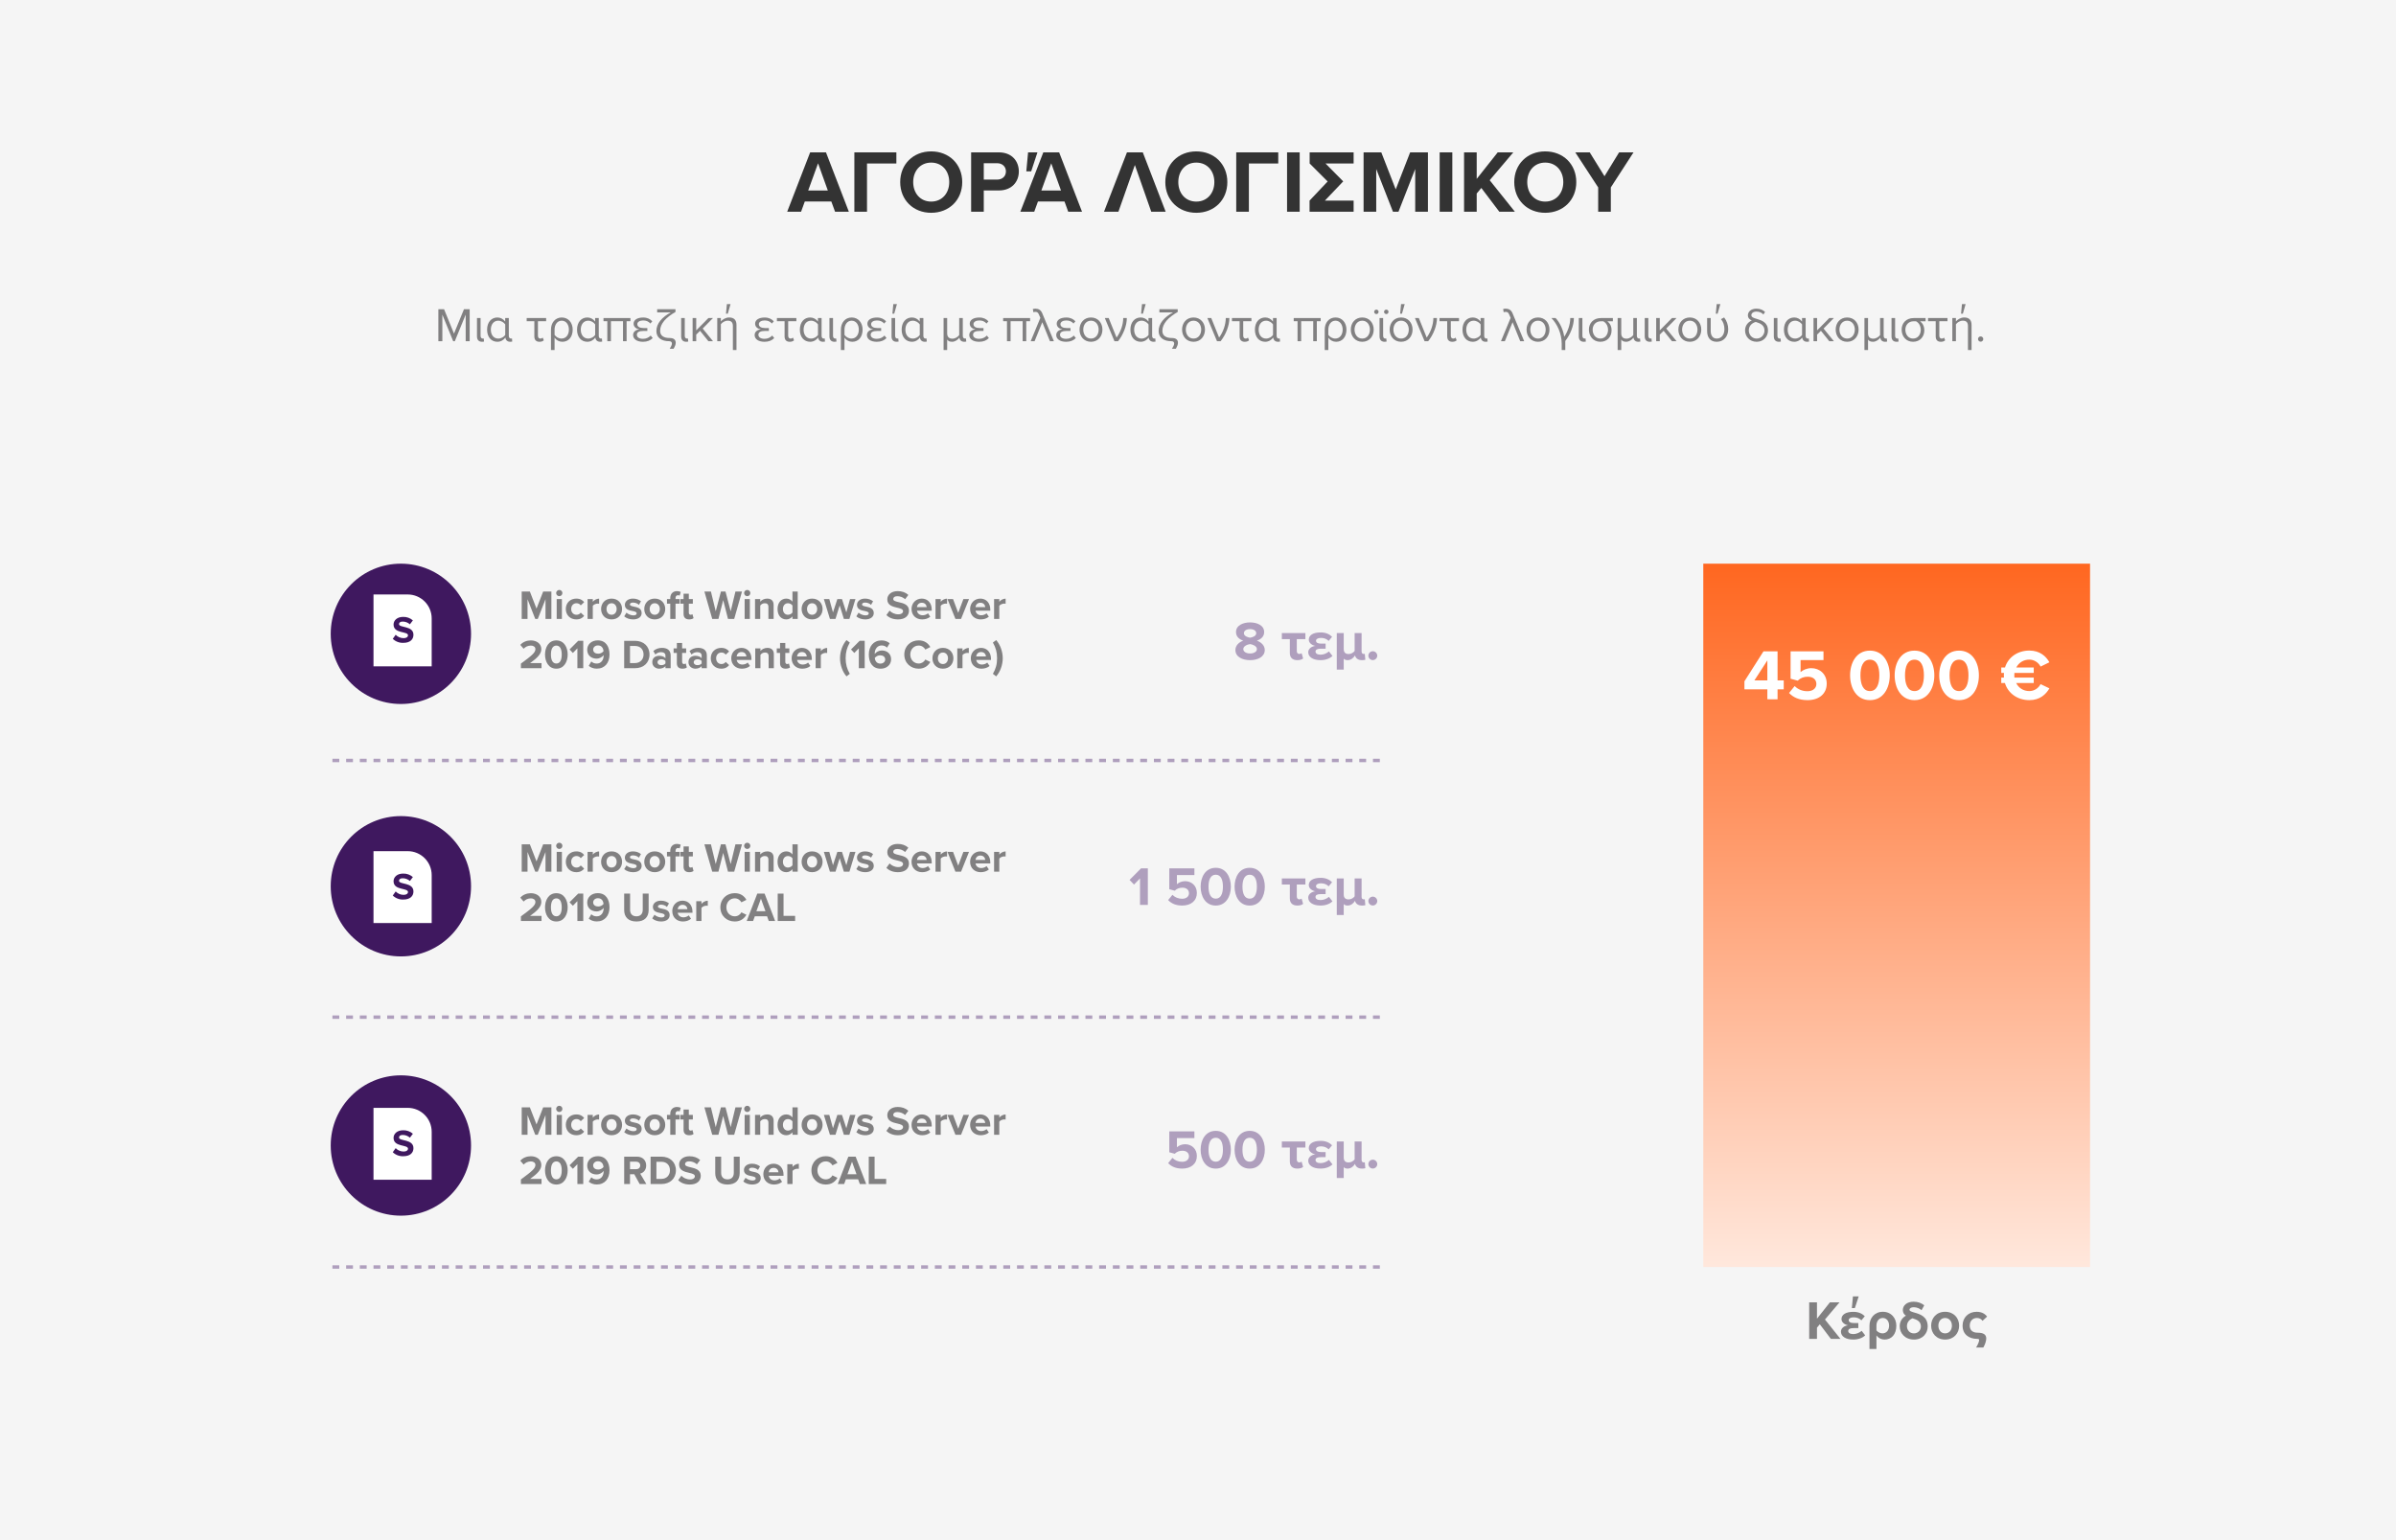 <?xml version="1.0" encoding="iso-8859-1"?>
<!-- Generator: Adobe Illustrator 26.1.0, SVG Export Plug-In . SVG Version: 6.00 Build 0)  -->
<svg version="1.1" id="Layer_1" xmlns="http://www.w3.org/2000/svg" xmlns:xlink="http://www.w3.org/1999/xlink" x="0px" y="0px"
	 viewBox="0 0 700 450" style="enable-background:new 0 0 700 450;" xml:space="preserve">
<rect style="fill:#F5F5F5;" width="700" height="450"/>
<polygon style="fill:#818081;" points="159.372,180.836 159.372,175.079 157.117,180.836 156.374,180.836 154.119,175.079 
	154.119,180.836 152.416,180.836 152.416,172.836 154.803,172.836 156.745,177.826 158.688,172.836 161.087,172.836 
	161.087,180.836 "/>
<g>
	<defs>
		<rect id="SVGID_1_" width="700" height="450"/>
	</defs>
	<clipPath id="SVGID_00000112592615517591628440000004764284780222665602_">
		<use xlink:href="#SVGID_1_"  style="overflow:visible;"/>
	</clipPath>
	<path style="clip-path:url(#SVGID_00000112592615517591628440000004764284780222665602_);fill:#818081;" d="M162.483,173.28
		c0-0.504,0.42-0.911,0.913-0.911c0.502,0,0.911,0.407,0.911,0.911s-0.409,0.911-0.911,0.911
		C162.903,174.191,162.483,173.784,162.483,173.28 M162.64,175.043h1.523v5.793h-1.523V175.043z"/>
	<path style="clip-path:url(#SVGID_00000112592615517591628440000004764284780222665602_);fill:#818081;" d="M168.374,174.899
		c1.187,0,1.907,0.516,2.291,1.055l-0.996,0.924c-0.275-0.396-0.695-0.624-1.223-0.624c-0.924,0-1.571,0.672-1.571,1.679
		c0,1.008,0.647,1.691,1.571,1.691c0.528,0,0.948-0.24,1.223-0.623l0.996,0.923c-0.384,0.54-1.104,1.056-2.291,1.056
		c-1.787,0-3.07-1.26-3.07-3.047C165.304,176.158,166.587,174.899,168.374,174.899"/>
	<path style="clip-path:url(#SVGID_00000112592615517591628440000004764284780222665602_);fill:#818081;" d="M171.664,180.836
		v-5.793h1.522v0.792c0.409-0.516,1.128-0.924,1.848-0.924v1.488c-0.108-0.024-0.252-0.037-0.42-0.037
		c-0.504,0-1.176,0.276-1.428,0.648v3.826H171.664z"/>
	<path style="clip-path:url(#SVGID_00000112592615517591628440000004764284780222665602_);fill:#818081;" d="M175.611,177.934
		c0-1.643,1.151-3.034,3.059-3.034c1.919,0,3.07,1.391,3.07,3.034c0,1.655-1.151,3.046-3.07,3.046
		C176.762,180.98,175.611,179.589,175.611,177.934 M180.157,177.934c0-0.899-0.54-1.679-1.487-1.679
		c-0.949,0-1.476,0.78-1.476,1.679c0,0.912,0.527,1.691,1.476,1.691C179.617,179.625,180.157,178.846,180.157,177.934"/>
	<path style="clip-path:url(#SVGID_00000112592615517591628440000004764284780222665602_);fill:#818081;" d="M183.026,179.013
		c0.42,0.396,1.283,0.792,2.003,0.792c0.66,0,0.972-0.229,0.972-0.588c0-0.408-0.504-0.552-1.163-0.684
		c-0.996-0.192-2.28-0.432-2.28-1.811c0-0.972,0.852-1.823,2.375-1.823c0.984,0,1.763,0.336,2.327,0.792l-0.599,1.043
		c-0.349-0.372-1.008-0.672-1.716-0.672c-0.552,0-0.911,0.204-0.911,0.54c0,0.36,0.456,0.492,1.103,0.624
		c0.995,0.192,2.326,0.455,2.326,1.895c0,1.067-0.899,1.859-2.505,1.859c-1.008,0-1.98-0.336-2.591-0.9L183.026,179.013z"/>
	<path style="clip-path:url(#SVGID_00000112592615517591628440000004764284780222665602_);fill:#818081;" d="M188.223,177.934
		c0-1.643,1.151-3.034,3.059-3.034c1.919,0,3.07,1.391,3.07,3.034c0,1.655-1.151,3.046-3.07,3.046
		C189.374,180.98,188.223,179.589,188.223,177.934 M192.769,177.934c0-0.899-0.54-1.679-1.487-1.679
		c-0.949,0-1.476,0.78-1.476,1.679c0,0.912,0.527,1.691,1.476,1.691C192.229,179.625,192.769,178.846,192.769,177.934"/>
	<path style="clip-path:url(#SVGID_00000112592615517591628440000004764284780222665602_);fill:#818081;" d="M197.355,176.375v4.461
		h-1.535v-4.461h-0.96v-1.332h0.96v-0.311c0-1.259,0.815-2.015,1.954-2.015c0.433,0,0.828,0.096,1.103,0.24l-0.311,1.079
		c-0.132-0.084-0.312-0.12-0.492-0.12c-0.432,0-0.719,0.288-0.719,0.84v0.287h1.175v1.332H197.355z"/>
	<path style="clip-path:url(#SVGID_00000112592615517591628440000004764284780222665602_);fill:#818081;" d="M199.707,179.397
		v-3.022h-0.96v-1.332h0.96v-1.583h1.535v1.583h1.175v1.332h-1.175v2.614c0,0.36,0.192,0.636,0.528,0.636
		c0.227,0,0.444-0.084,0.528-0.168l0.323,1.151c-0.227,0.204-0.636,0.372-1.271,0.372
		C200.282,180.98,199.707,180.428,199.707,179.397"/>
	<polygon style="clip-path:url(#SVGID_00000112592615517591628440000004764284780222665602_);fill:#818081;" points="
		212.688,180.836 211.285,175.343 209.893,180.836 208.083,180.836 205.792,172.836 207.699,172.836 209.102,178.617 
		210.624,172.836 211.956,172.836 213.467,178.617 214.859,172.836 216.777,172.836 214.499,180.836 	"/>
	<path style="clip-path:url(#SVGID_00000112592615517591628440000004764284780222665602_);fill:#818081;" d="M217.395,173.28
		c0-0.504,0.419-0.911,0.911-0.911c0.504,0,0.912,0.407,0.912,0.911s-0.408,0.911-0.912,0.911
		C217.814,174.191,217.395,173.784,217.395,173.28 M217.551,175.043h1.522v5.793h-1.522V175.043z"/>
	<path style="clip-path:url(#SVGID_00000112592615517591628440000004764284780222665602_);fill:#818081;" d="M224.496,180.836
		v-3.502c0-0.804-0.419-1.08-1.067-1.08c-0.6,0-1.068,0.336-1.32,0.684v3.898h-1.522v-5.793h1.522v0.756
		c0.372-0.444,1.08-0.9,2.028-0.9c1.271,0,1.882,0.72,1.882,1.847v4.09H224.496z"/>
	<path style="clip-path:url(#SVGID_00000112592615517591628440000004764284780222665602_);fill:#818081;" d="M231.517,180.836
		v-0.732c-0.456,0.564-1.092,0.876-1.787,0.876c-1.463,0-2.567-1.104-2.567-3.035c0-1.894,1.092-3.046,2.567-3.046
		c0.683,0,1.331,0.3,1.787,0.888v-2.951h1.535v8H231.517z M231.517,176.914c-0.264-0.384-0.804-0.66-1.319-0.66
		c-0.864,0-1.463,0.684-1.463,1.691c0,0.996,0.599,1.679,1.463,1.679c0.515,0,1.055-0.275,1.319-0.659V176.914z"/>
	<path style="clip-path:url(#SVGID_00000112592615517591628440000004764284780222665602_);fill:#818081;" d="M234.194,177.934
		c0-1.643,1.151-3.034,3.059-3.034c1.919,0,3.07,1.391,3.07,3.034c0,1.655-1.151,3.046-3.07,3.046
		C235.345,180.98,234.194,179.589,234.194,177.934 M238.74,177.934c0-0.899-0.54-1.679-1.487-1.679c-0.948,0-1.476,0.78-1.476,1.679
		c0,0.912,0.528,1.691,1.476,1.691C238.2,179.625,238.74,178.846,238.74,177.934"/>
	<polygon style="clip-path:url(#SVGID_00000112592615517591628440000004764284780222665602_);fill:#818081;" points="
		246.54,180.836 245.316,176.89 244.094,180.836 242.462,180.836 240.699,175.043 242.282,175.043 243.361,178.941 244.633,175.043 
		245.988,175.043 247.26,178.941 248.339,175.043 249.922,175.043 248.159,180.836 	"/>
	<path style="clip-path:url(#SVGID_00000112592615517591628440000004764284780222665602_);fill:#818081;" d="M250.838,179.013
		c0.42,0.396,1.283,0.792,2.003,0.792c0.66,0,0.972-0.229,0.972-0.588c0-0.408-0.504-0.552-1.163-0.684
		c-0.997-0.192-2.28-0.432-2.28-1.811c0-0.972,0.852-1.823,2.375-1.823c0.984,0,1.763,0.336,2.327,0.792l-0.599,1.043
		c-0.349-0.372-1.008-0.672-1.716-0.672c-0.552,0-0.911,0.204-0.911,0.54c0,0.36,0.456,0.492,1.103,0.624
		c0.995,0.192,2.326,0.455,2.326,1.895c0,1.067-0.899,1.859-2.505,1.859c-1.008,0-1.98-0.336-2.591-0.9L250.838,179.013z"/>
	<path style="clip-path:url(#SVGID_00000112592615517591628440000004764284780222665602_);fill:#818081;" d="M259.898,178.413
		c0.563,0.588,1.438,1.08,2.542,1.08c0.936,0,1.392-0.444,1.392-0.9c0-0.599-0.697-0.804-1.62-1.019
		c-1.307-0.3-2.986-0.66-2.986-2.447c0-1.331,1.151-2.411,3.034-2.411c1.272,0,2.327,0.384,3.118,1.115l-0.947,1.248
		c-0.647-0.6-1.512-0.875-2.291-0.875c-0.767,0-1.175,0.335-1.175,0.815c0,0.54,0.671,0.707,1.595,0.924
		c1.319,0.3,2.998,0.695,2.998,2.47c0,1.463-1.043,2.567-3.202,2.567c-1.535,0-2.639-0.516-3.394-1.272L259.898,178.413z"/>
	<path style="clip-path:url(#SVGID_00000112592615517591628440000004764284780222665602_);fill:#818081;" d="M269.305,174.899
		c1.727,0,2.902,1.295,2.902,3.19v0.336h-4.306c0.097,0.732,0.684,1.344,1.668,1.344c0.539,0,1.175-0.216,1.547-0.576l0.672,0.983
		c-0.588,0.54-1.487,0.804-2.387,0.804c-1.763,0-3.094-1.188-3.094-3.046C266.307,176.254,267.542,174.899,269.305,174.899
		 M267.878,177.394h2.854c-0.036-0.552-0.419-1.284-1.427-1.284C268.357,176.11,267.95,176.818,267.878,177.394"/>
	<path style="clip-path:url(#SVGID_00000112592615517591628440000004764284780222665602_);fill:#818081;" d="M273.315,180.836
		v-5.793h1.522v0.792c0.409-0.516,1.128-0.924,1.848-0.924v1.488c-0.108-0.024-0.252-0.037-0.42-0.037
		c-0.504,0-1.176,0.276-1.428,0.648v3.826H273.315z"/>
	<polygon style="clip-path:url(#SVGID_00000112592615517591628440000004764284780222665602_);fill:#818081;" points="
		279.133,180.836 276.806,175.043 278.438,175.043 279.948,179.073 281.459,175.043 283.103,175.043 280.776,180.836 	"/>
	<path style="clip-path:url(#SVGID_00000112592615517591628440000004764284780222665602_);fill:#818081;" d="M286.416,174.899
		c1.727,0,2.902,1.295,2.902,3.19v0.336h-4.306c0.097,0.732,0.684,1.344,1.668,1.344c0.539,0,1.175-0.216,1.547-0.576l0.672,0.983
		c-0.588,0.54-1.487,0.804-2.387,0.804c-1.763,0-3.094-1.188-3.094-3.046C283.418,176.254,284.653,174.899,286.416,174.899
		 M284.989,177.394h2.854c-0.036-0.552-0.419-1.284-1.427-1.284C285.468,176.11,285.061,176.818,284.989,177.394"/>
	<path style="clip-path:url(#SVGID_00000112592615517591628440000004764284780222665602_);fill:#818081;" d="M290.426,180.836
		v-5.793h1.522v0.792c0.409-0.516,1.128-0.924,1.848-0.924v1.488c-0.108-0.024-0.252-0.037-0.42-0.037
		c-0.504,0-1.176,0.276-1.428,0.648v3.826H290.426z"/>
	<path style="clip-path:url(#SVGID_00000112592615517591628440000004764284780222665602_);fill:#818081;" d="M152.188,195.236
		v-1.343c3.274-2.411,4.234-3.239,4.234-4.222c0-0.696-0.635-1.043-1.307-1.043c-0.9,0-1.595,0.359-2.135,0.923l-0.972-1.127
		c0.781-0.9,1.967-1.308,3.083-1.308c1.702,0,3.058,0.96,3.058,2.555c0,1.367-1.127,2.555-3.274,4.066h3.334v1.499H152.188z"/>
	<path style="clip-path:url(#SVGID_00000112592615517591628440000004764284780222665602_);fill:#818081;" d="M162.542,187.116
		c2.278,0,3.31,2.063,3.31,4.126c0,2.062-1.032,4.137-3.31,4.137c-2.291,0-3.311-2.075-3.311-4.137
		C159.231,189.179,160.251,187.116,162.542,187.116 M162.542,188.627c-1.151,0-1.583,1.14-1.583,2.615
		c0,1.475,0.432,2.626,1.583,2.626c1.14,0,1.571-1.151,1.571-2.626C164.113,189.767,163.682,188.627,162.542,188.627"/>
	<polygon style="clip-path:url(#SVGID_00000112592615517591628440000004764284780222665602_);fill:#818081;" points="
		168.686,195.236 168.686,189.431 167.367,190.786 166.395,189.767 168.914,187.236 170.401,187.236 170.401,195.236 	"/>
	<path style="clip-path:url(#SVGID_00000112592615517591628440000004764284780222665602_);fill:#818081;" d="M172.756,193.269
		c0.431,0.396,0.886,0.612,1.594,0.612c1.284,0,2.003-1.092,2.003-2.303v-0.167c-0.384,0.539-1.187,1.031-2.062,1.031
		c-1.44,0-2.736-0.888-2.736-2.591c0-1.559,1.248-2.746,3.071-2.746c2.423,0,3.442,1.871,3.442,4.138
		c0,2.41-1.355,4.125-3.718,4.125c-0.971,0-1.787-0.324-2.35-0.828L172.756,193.269z M174.698,188.58
		c-0.911,0-1.403,0.636-1.403,1.199c0,0.852,0.708,1.223,1.475,1.223c0.6,0,1.188-0.276,1.559-0.743
		C176.269,189.492,175.838,188.58,174.698,188.58"/>
	<path style="clip-path:url(#SVGID_00000112592615517591628440000004764284780222665602_);fill:#818081;" d="M182.356,195.236
		v-7.999h3.154c2.506,0,4.245,1.595,4.245,4.005c0,2.411-1.739,3.994-4.245,3.994H182.356z M184.058,193.737h1.452
		c1.583,0,2.506-1.14,2.506-2.495c0-1.415-0.863-2.506-2.506-2.506h-1.452V193.737z"/>
	<path style="clip-path:url(#SVGID_00000112592615517591628440000004764284780222665602_);fill:#818081;" d="M194.413,195.236v-0.6
		c-0.396,0.468-1.079,0.744-1.835,0.744c-0.923,0-2.015-0.624-2.015-1.919c0-1.356,1.092-1.847,2.015-1.847
		c0.768,0,1.451,0.24,1.835,0.707v-0.803c0-0.588-0.504-0.972-1.271-0.972c-0.624,0-1.2,0.228-1.691,0.684l-0.576-1.02
		c0.708-0.623,1.619-0.911,2.531-0.911c1.319,0,2.53,0.528,2.53,2.195v3.742H194.413z M194.413,193.125
		c-0.252-0.336-0.731-0.504-1.223-0.504c-0.599,0-1.091,0.324-1.091,0.876c0,0.54,0.492,0.851,1.091,0.851
		c0.492,0,0.971-0.168,1.223-0.503V193.125z"/>
	<path style="clip-path:url(#SVGID_00000112592615517591628440000004764284780222665602_);fill:#818081;" d="M197.751,193.796
		v-3.022h-0.96v-1.332h0.96v-1.583h1.535v1.583h1.175v1.332h-1.175v2.614c0,0.36,0.192,0.636,0.528,0.636
		c0.227,0,0.444-0.084,0.527-0.168l0.324,1.151c-0.227,0.205-0.636,0.372-1.271,0.372
		C198.326,195.379,197.751,194.828,197.751,193.796"/>
	<path style="clip-path:url(#SVGID_00000112592615517591628440000004764284780222665602_);fill:#818081;" d="M204.984,195.236v-0.6
		c-0.396,0.468-1.079,0.744-1.835,0.744c-0.923,0-2.015-0.624-2.015-1.919c0-1.356,1.092-1.847,2.015-1.847
		c0.768,0,1.451,0.24,1.835,0.707v-0.803c0-0.588-0.504-0.972-1.271-0.972c-0.624,0-1.2,0.228-1.691,0.684l-0.576-1.02
		c0.708-0.623,1.619-0.911,2.531-0.911c1.319,0,2.53,0.528,2.53,2.195v3.742H204.984z M204.984,193.125
		c-0.252-0.336-0.731-0.504-1.223-0.504c-0.599,0-1.091,0.324-1.091,0.876c0,0.54,0.492,0.851,1.091,0.851
		c0.492,0,0.971-0.168,1.223-0.503V193.125z"/>
	<path style="clip-path:url(#SVGID_00000112592615517591628440000004764284780222665602_);fill:#818081;" d="M210.722,189.299
		c1.187,0,1.907,0.516,2.291,1.055l-0.996,0.924c-0.275-0.396-0.695-0.624-1.223-0.624c-0.924,0-1.571,0.672-1.571,1.679
		c0,1.008,0.647,1.691,1.571,1.691c0.528,0,0.948-0.24,1.223-0.623l0.996,0.923c-0.384,0.54-1.104,1.056-2.291,1.056
		c-1.787,0-3.07-1.26-3.07-3.047C207.652,190.558,208.935,189.299,210.722,189.299"/>
	<path style="clip-path:url(#SVGID_00000112592615517591628440000004764284780222665602_);fill:#818081;" d="M216.637,189.299
		c1.727,0,2.902,1.295,2.902,3.19v0.336h-4.306c0.097,0.732,0.684,1.344,1.668,1.344c0.539,0,1.175-0.216,1.547-0.576l0.672,0.983
		c-0.588,0.54-1.487,0.804-2.387,0.804c-1.763,0-3.094-1.188-3.094-3.046C213.639,190.654,214.874,189.299,216.637,189.299
		 M215.21,191.794h2.854c-0.036-0.552-0.419-1.284-1.427-1.284C215.689,190.51,215.282,191.218,215.21,191.794"/>
	<path style="clip-path:url(#SVGID_00000112592615517591628440000004764284780222665602_);fill:#818081;" d="M224.557,195.236
		v-3.502c0-0.804-0.419-1.08-1.067-1.08c-0.6,0-1.068,0.336-1.32,0.684v3.898h-1.522v-5.793h1.522v0.756
		c0.372-0.444,1.08-0.9,2.028-0.9c1.271,0,1.882,0.72,1.882,1.847v4.09H224.557z"/>
	<path style="clip-path:url(#SVGID_00000112592615517591628440000004764284780222665602_);fill:#818081;" d="M227.895,193.796
		v-3.022h-0.96v-1.332h0.96v-1.583h1.535v1.583h1.175v1.332h-1.175v2.614c0,0.36,0.192,0.636,0.528,0.636
		c0.227,0,0.444-0.084,0.528-0.168l0.323,1.151c-0.227,0.205-0.636,0.372-1.271,0.372
		C228.469,195.379,227.895,194.828,227.895,193.796"/>
	<path style="clip-path:url(#SVGID_00000112592615517591628440000004764284780222665602_);fill:#818081;" d="M234.278,189.299
		c1.727,0,2.902,1.295,2.902,3.19v0.336h-4.306c0.097,0.732,0.684,1.344,1.668,1.344c0.539,0,1.175-0.216,1.547-0.576l0.672,0.983
		c-0.588,0.54-1.487,0.804-2.387,0.804c-1.763,0-3.094-1.188-3.094-3.046C231.28,190.654,232.515,189.299,234.278,189.299
		 M232.851,191.794h2.854c-0.036-0.552-0.419-1.284-1.427-1.284C233.33,190.51,232.923,191.218,232.851,191.794"/>
	<path style="clip-path:url(#SVGID_00000112592615517591628440000004764284780222665602_);fill:#818081;" d="M238.287,195.236
		v-5.793h1.522v0.792c0.409-0.516,1.128-0.924,1.848-0.924v1.488c-0.108-0.024-0.252-0.037-0.42-0.037
		c-0.504,0-1.176,0.276-1.428,0.648v3.826H238.287z"/>
	<path style="clip-path:url(#SVGID_00000112592615517591628440000004764284780222665602_);fill:#818081;" d="M247.31,197.623
		c-1.163-1.307-1.895-3.37-1.895-5.301c0-1.931,0.732-3.982,1.895-5.301l0.959,0.719c-0.815,1.464-1.211,2.783-1.211,4.582
		c0,1.799,0.396,3.118,1.211,4.557L247.31,197.623z"/>
	<polygon style="clip-path:url(#SVGID_00000112592615517591628440000004764284780222665602_);fill:#818081;" points="
		250.91,195.236 250.91,189.431 249.591,190.786 248.619,189.767 251.138,187.236 252.625,187.236 252.625,195.236 	"/>
	<path style="clip-path:url(#SVGID_00000112592615517591628440000004764284780222665602_);fill:#818081;" d="M257.557,187.116
		c0.971,0,1.787,0.336,2.362,0.828l-0.768,1.283c-0.431-0.407-0.886-0.635-1.594-0.635c-1.211,0-2.003,1.043-2.003,2.315
		c0,0.06,0,0.12,0.011,0.167c0.373-0.539,1.176-1.019,2.051-1.019c1.44,0,2.723,0.875,2.723,2.579c0,1.559-1.235,2.746-3.058,2.746
		c-2.435,0-3.454-1.871-3.454-4.126C253.827,188.832,255.194,187.116,257.557,187.116 M257.125,191.47c-0.6,0-1.176,0.3-1.56,0.768
		c0.073,0.767,0.504,1.655,1.632,1.655c0.923,0,1.415-0.624,1.415-1.188C258.612,191.842,257.904,191.47,257.125,191.47"/>
	<path style="clip-path:url(#SVGID_00000112592615517591628440000004764284780222665602_);fill:#818081;" d="M264.194,191.242
		c0-2.459,1.858-4.138,4.197-4.138c1.824,0,2.843,0.96,3.407,1.955l-1.463,0.72c-0.336-0.648-1.056-1.163-1.944-1.163
		c-1.391,0-2.446,1.115-2.446,2.626s1.055,2.626,2.446,2.626c0.888,0,1.608-0.503,1.944-1.163l1.463,0.707
		c-0.577,0.996-1.583,1.968-3.407,1.968C266.052,195.38,264.194,193.7,264.194,191.242"/>
	<path style="clip-path:url(#SVGID_00000112592615517591628440000004764284780222665602_);fill:#818081;" d="M272.414,192.333
		c0-1.643,1.151-3.034,3.059-3.034c1.919,0,3.07,1.391,3.07,3.034c0,1.655-1.151,3.046-3.07,3.046
		C273.565,195.38,272.414,193.988,272.414,192.333 M276.96,192.333c0-0.899-0.54-1.679-1.487-1.679c-0.949,0-1.476,0.78-1.476,1.679
		c0,0.912,0.527,1.691,1.476,1.691C276.42,194.024,276.96,193.245,276.96,192.333"/>
	<path style="clip-path:url(#SVGID_00000112592615517591628440000004764284780222665602_);fill:#818081;" d="M279.674,195.236
		v-5.793h1.522v0.792c0.409-0.516,1.128-0.924,1.848-0.924v1.488c-0.108-0.024-0.252-0.037-0.42-0.037
		c-0.504,0-1.176,0.276-1.428,0.648v3.826H279.674z"/>
	<path style="clip-path:url(#SVGID_00000112592615517591628440000004764284780222665602_);fill:#818081;" d="M286.62,189.299
		c1.727,0,2.902,1.295,2.902,3.19v0.336h-4.306c0.097,0.732,0.684,1.344,1.667,1.344c0.54,0,1.176-0.216,1.548-0.576l0.672,0.983
		c-0.588,0.54-1.487,0.804-2.387,0.804c-1.763,0-3.094-1.188-3.094-3.046C283.622,190.654,284.857,189.299,286.62,189.299
		 M285.193,191.794h2.854c-0.036-0.552-0.419-1.284-1.427-1.284C285.672,190.51,285.265,191.218,285.193,191.794"/>
	<path style="clip-path:url(#SVGID_00000112592615517591628440000004764284780222665602_);fill:#818081;" d="M290.078,187.74
		l0.959-0.719c1.176,1.319,1.919,3.37,1.919,5.301s-0.743,3.994-1.919,5.301l-0.959-0.744c0.827-1.439,1.223-2.758,1.223-4.557
		C291.301,190.523,290.905,189.203,290.078,187.74"/>
	<polygon style="clip-path:url(#SVGID_00000112592615517591628440000004764284780222665602_);fill:#818081;" points="
		159.372,254.695 159.372,248.939 157.117,254.695 156.374,254.695 154.119,248.939 154.119,254.695 152.416,254.695 
		152.416,246.696 154.803,246.696 156.745,251.685 158.688,246.696 161.087,246.696 161.087,254.695 	"/>
	<path style="clip-path:url(#SVGID_00000112592615517591628440000004764284780222665602_);fill:#818081;" d="M162.483,247.141
		c0-0.504,0.42-0.912,0.913-0.912c0.502,0,0.911,0.408,0.911,0.912c0,0.503-0.409,0.91-0.911,0.91
		C162.903,248.051,162.483,247.644,162.483,247.141 M162.64,248.902h1.523v5.793h-1.523V248.902z"/>
	<path style="clip-path:url(#SVGID_00000112592615517591628440000004764284780222665602_);fill:#818081;" d="M168.374,248.76
		c1.187,0,1.907,0.516,2.291,1.055l-0.996,0.924c-0.275-0.397-0.695-0.625-1.223-0.625c-0.924,0-1.571,0.672-1.571,1.679
		c0,1.008,0.647,1.692,1.571,1.692c0.528,0,0.948-0.241,1.223-0.623l0.996,0.922c-0.384,0.54-1.104,1.056-2.291,1.056
		c-1.787,0-3.07-1.26-3.07-3.047C165.304,250.019,166.587,248.76,168.374,248.76"/>
	<path style="clip-path:url(#SVGID_00000112592615517591628440000004764284780222665602_);fill:#818081;" d="M171.664,254.695
		v-5.793h1.522v0.792c0.409-0.516,1.128-0.923,1.848-0.923v1.487c-0.108-0.024-0.252-0.036-0.42-0.036
		c-0.504,0-1.176,0.276-1.428,0.648v3.825H171.664z"/>
	<path style="clip-path:url(#SVGID_00000112592615517591628440000004764284780222665602_);fill:#818081;" d="M175.611,251.793
		c0-1.643,1.151-3.033,3.059-3.033c1.919,0,3.07,1.39,3.07,3.033c0,1.655-1.151,3.047-3.07,3.047
		C176.762,254.84,175.611,253.448,175.611,251.793 M180.157,251.793c0-0.898-0.54-1.679-1.487-1.679
		c-0.949,0-1.476,0.781-1.476,1.679c0,0.912,0.527,1.691,1.476,1.691C179.617,253.484,180.157,252.705,180.157,251.793"/>
	<path style="clip-path:url(#SVGID_00000112592615517591628440000004764284780222665602_);fill:#818081;" d="M183.026,252.873
		c0.42,0.396,1.283,0.791,2.003,0.791c0.66,0,0.972-0.228,0.972-0.588c0-0.407-0.504-0.551-1.163-0.683
		c-0.996-0.192-2.28-0.432-2.28-1.811c0-0.972,0.852-1.822,2.375-1.822c0.984,0,1.763,0.335,2.327,0.791l-0.599,1.043
		c-0.349-0.371-1.008-0.672-1.716-0.672c-0.552,0-0.911,0.205-0.911,0.54c0,0.36,0.456,0.492,1.103,0.624
		c0.995,0.191,2.326,0.455,2.326,1.894c0,1.069-0.899,1.86-2.505,1.86c-1.008,0-1.98-0.336-2.591-0.9L183.026,252.873z"/>
	<path style="clip-path:url(#SVGID_00000112592615517591628440000004764284780222665602_);fill:#818081;" d="M188.223,251.793
		c0-1.643,1.151-3.033,3.059-3.033c1.919,0,3.07,1.39,3.07,3.033c0,1.655-1.151,3.047-3.07,3.047
		C189.374,254.84,188.223,253.448,188.223,251.793 M192.769,251.793c0-0.898-0.54-1.679-1.487-1.679
		c-0.949,0-1.476,0.781-1.476,1.679c0,0.912,0.527,1.691,1.476,1.691C192.229,253.484,192.769,252.705,192.769,251.793"/>
	<path style="clip-path:url(#SVGID_00000112592615517591628440000004764284780222665602_);fill:#818081;" d="M197.355,250.234v4.461
		h-1.535v-4.461h-0.96v-1.332h0.96v-0.311c0-1.259,0.815-2.015,1.954-2.015c0.433,0,0.828,0.095,1.103,0.24l-0.311,1.079
		c-0.132-0.084-0.312-0.12-0.492-0.12c-0.432,0-0.719,0.288-0.719,0.84v0.287h1.175v1.332H197.355z"/>
	<path style="clip-path:url(#SVGID_00000112592615517591628440000004764284780222665602_);fill:#818081;" d="M199.707,253.257
		v-3.022h-0.96v-1.332h0.96v-1.583h1.535v1.583h1.175v1.332h-1.175v2.614c0,0.36,0.192,0.636,0.528,0.636
		c0.227,0,0.444-0.084,0.528-0.168l0.323,1.151c-0.227,0.204-0.636,0.372-1.271,0.372
		C200.282,254.84,199.707,254.288,199.707,253.257"/>
	<polygon style="clip-path:url(#SVGID_00000112592615517591628440000004764284780222665602_);fill:#818081;" points="
		212.688,254.695 211.285,249.203 209.893,254.695 208.083,254.695 205.792,246.696 207.699,246.696 209.102,252.476 
		210.624,246.696 211.956,246.696 213.467,252.476 214.859,246.696 216.777,246.696 214.499,254.695 	"/>
	<path style="clip-path:url(#SVGID_00000112592615517591628440000004764284780222665602_);fill:#818081;" d="M217.395,247.141
		c0-0.504,0.419-0.912,0.911-0.912c0.504,0,0.912,0.408,0.912,0.912c0,0.503-0.408,0.91-0.912,0.91
		C217.814,248.051,217.395,247.644,217.395,247.141 M217.551,248.902h1.522v5.793h-1.522V248.902z"/>
	<path style="clip-path:url(#SVGID_00000112592615517591628440000004764284780222665602_);fill:#818081;" d="M224.496,254.695
		v-3.502c0-0.803-0.419-1.079-1.067-1.079c-0.6,0-1.068,0.336-1.32,0.684v3.897h-1.522v-5.793h1.522v0.756
		c0.372-0.443,1.08-0.899,2.028-0.899c1.271,0,1.882,0.719,1.882,1.846v4.09H224.496z"/>
	<path style="clip-path:url(#SVGID_00000112592615517591628440000004764284780222665602_);fill:#818081;" d="M231.517,254.695
		v-0.731c-0.456,0.563-1.092,0.875-1.787,0.875c-1.463,0-2.567-1.103-2.567-3.035c0-1.894,1.092-3.045,2.567-3.045
		c0.683,0,1.331,0.299,1.787,0.887v-2.95h1.535v7.999H231.517z M231.517,250.773c-0.264-0.383-0.804-0.659-1.319-0.659
		c-0.864,0-1.463,0.683-1.463,1.69c0,0.996,0.599,1.68,1.463,1.68c0.515,0,1.055-0.275,1.319-0.66V250.773z"/>
	<path style="clip-path:url(#SVGID_00000112592615517591628440000004764284780222665602_);fill:#818081;" d="M234.194,251.793
		c0-1.643,1.151-3.033,3.059-3.033c1.919,0,3.07,1.39,3.07,3.033c0,1.655-1.151,3.047-3.07,3.047
		C235.345,254.84,234.194,253.448,234.194,251.793 M238.74,251.793c0-0.898-0.54-1.679-1.487-1.679
		c-0.948,0-1.476,0.781-1.476,1.679c0,0.912,0.528,1.691,1.476,1.691C238.2,253.484,238.74,252.705,238.74,251.793"/>
	<polygon style="clip-path:url(#SVGID_00000112592615517591628440000004764284780222665602_);fill:#818081;" points="
		246.54,254.695 245.316,250.75 244.094,254.695 242.462,254.695 240.699,248.902 242.282,248.902 243.361,252.8 244.633,248.902 
		245.988,248.902 247.26,252.8 248.339,248.902 249.922,248.902 248.159,254.695 	"/>
	<path style="clip-path:url(#SVGID_00000112592615517591628440000004764284780222665602_);fill:#818081;" d="M250.838,252.873
		c0.42,0.396,1.283,0.791,2.003,0.791c0.66,0,0.972-0.228,0.972-0.588c0-0.407-0.504-0.551-1.163-0.683
		c-0.997-0.192-2.28-0.432-2.28-1.811c0-0.972,0.852-1.822,2.375-1.822c0.984,0,1.763,0.335,2.327,0.791l-0.599,1.043
		c-0.349-0.371-1.008-0.672-1.716-0.672c-0.552,0-0.911,0.205-0.911,0.54c0,0.36,0.456,0.492,1.103,0.624
		c0.995,0.191,2.326,0.455,2.326,1.894c0,1.069-0.899,1.86-2.505,1.86c-1.008,0-1.98-0.336-2.591-0.9L250.838,252.873z"/>
	<path style="clip-path:url(#SVGID_00000112592615517591628440000004764284780222665602_);fill:#818081;" d="M259.898,252.273
		c0.563,0.588,1.438,1.079,2.542,1.079c0.936,0,1.392-0.444,1.392-0.899c0-0.6-0.697-0.804-1.62-1.02
		c-1.307-0.3-2.986-0.66-2.986-2.447c0-1.33,1.151-2.41,3.034-2.41c1.272,0,2.327,0.384,3.118,1.115l-0.947,1.248
		c-0.647-0.6-1.512-0.876-2.291-0.876c-0.767,0-1.175,0.336-1.175,0.815c0,0.541,0.671,0.707,1.595,0.924
		c1.319,0.3,2.998,0.696,2.998,2.471c0,1.463-1.043,2.566-3.202,2.566c-1.535,0-2.639-0.515-3.394-1.271L259.898,252.273z"/>
	<path style="clip-path:url(#SVGID_00000112592615517591628440000004764284780222665602_);fill:#818081;" d="M269.305,248.76
		c1.727,0,2.902,1.295,2.902,3.189v0.336h-4.306c0.097,0.732,0.684,1.344,1.668,1.344c0.539,0,1.175-0.217,1.547-0.576l0.672,0.983
		c-0.588,0.54-1.487,0.804-2.387,0.804c-1.763,0-3.094-1.188-3.094-3.047C266.307,250.114,267.542,248.76,269.305,248.76
		 M267.878,251.254h2.854c-0.036-0.552-0.419-1.283-1.427-1.283C268.357,249.971,267.95,250.678,267.878,251.254"/>
	<path style="clip-path:url(#SVGID_00000112592615517591628440000004764284780222665602_);fill:#818081;" d="M273.315,254.695
		v-5.793h1.522v0.792c0.409-0.516,1.128-0.923,1.848-0.923v1.487c-0.108-0.024-0.252-0.036-0.42-0.036
		c-0.504,0-1.176,0.276-1.428,0.648v3.825H273.315z"/>
	<polygon style="clip-path:url(#SVGID_00000112592615517591628440000004764284780222665602_);fill:#818081;" points="
		279.133,254.695 276.806,248.902 278.438,248.902 279.948,252.932 281.459,248.902 283.103,248.902 280.776,254.695 	"/>
	<path style="clip-path:url(#SVGID_00000112592615517591628440000004764284780222665602_);fill:#818081;" d="M286.416,248.76
		c1.727,0,2.902,1.295,2.902,3.189v0.336h-4.306c0.097,0.732,0.684,1.344,1.668,1.344c0.539,0,1.175-0.217,1.547-0.576l0.672,0.983
		c-0.588,0.54-1.487,0.804-2.387,0.804c-1.763,0-3.094-1.188-3.094-3.047C283.418,250.114,284.653,248.76,286.416,248.76
		 M284.989,251.254h2.854c-0.036-0.552-0.419-1.283-1.427-1.283C285.468,249.971,285.061,250.678,284.989,251.254"/>
	<path style="clip-path:url(#SVGID_00000112592615517591628440000004764284780222665602_);fill:#818081;" d="M290.426,254.695
		v-5.793h1.522v0.792c0.409-0.516,1.128-0.923,1.848-0.923v1.487c-0.108-0.024-0.252-0.036-0.42-0.036
		c-0.504,0-1.176,0.276-1.428,0.648v3.825H290.426z"/>
	<path style="clip-path:url(#SVGID_00000112592615517591628440000004764284780222665602_);fill:#818081;" d="M152.188,269.096
		v-1.344c3.274-2.41,4.234-3.238,4.234-4.22c0-0.697-0.635-1.044-1.307-1.044c-0.9,0-1.595,0.36-2.135,0.922l-0.972-1.126
		c0.781-0.9,1.967-1.307,3.083-1.307c1.702,0,3.058,0.959,3.058,2.555c0,1.367-1.127,2.554-3.274,4.065h3.334v1.499H152.188z"/>
	<path style="clip-path:url(#SVGID_00000112592615517591628440000004764284780222665602_);fill:#818081;" d="M162.542,260.976
		c2.278,0,3.31,2.063,3.31,4.125c0,2.063-1.032,4.139-3.31,4.139c-2.291,0-3.311-2.076-3.311-4.139
		C159.231,263.039,160.251,260.976,162.542,260.976 M162.542,262.487c-1.151,0-1.583,1.14-1.583,2.614
		c0,1.476,0.432,2.627,1.583,2.627c1.14,0,1.571-1.151,1.571-2.627C164.113,263.627,163.682,262.487,162.542,262.487"/>
	<polygon style="clip-path:url(#SVGID_00000112592615517591628440000004764284780222665602_);fill:#818081;" points="
		168.686,269.096 168.686,263.291 167.367,264.647 166.395,263.627 168.914,261.096 170.401,261.096 170.401,269.096 	"/>
	<path style="clip-path:url(#SVGID_00000112592615517591628440000004764284780222665602_);fill:#818081;" d="M172.756,267.128
		c0.431,0.396,0.886,0.612,1.594,0.612c1.284,0,2.003-1.092,2.003-2.303v-0.168c-0.384,0.54-1.187,1.031-2.062,1.031
		c-1.44,0-2.736-0.886-2.736-2.59c0-1.559,1.248-2.746,3.071-2.746c2.423,0,3.442,1.871,3.442,4.137
		c0,2.411-1.355,4.126-3.718,4.126c-0.971,0-1.787-0.323-2.35-0.827L172.756,267.128z M174.698,262.44
		c-0.911,0-1.403,0.636-1.403,1.199c0,0.852,0.708,1.223,1.475,1.223c0.6,0,1.188-0.276,1.559-0.742
		C176.269,263.352,175.838,262.44,174.698,262.44"/>
	<path style="clip-path:url(#SVGID_00000112592615517591628440000004764284780222665602_);fill:#818081;" d="M182.355,261.096h1.727
		v4.75c0,1.115,0.611,1.883,1.859,1.883c1.223,0,1.835-0.768,1.835-1.883v-4.75h1.726v4.798c0,1.991-1.139,3.347-3.561,3.347
		c-2.447,0-3.586-1.368-3.586-3.335V261.096z"/>
	<path style="clip-path:url(#SVGID_00000112592615517591628440000004764284780222665602_);fill:#818081;" d="M191.211,267.273
		c0.42,0.396,1.283,0.792,2.003,0.792c0.66,0,0.972-0.229,0.972-0.588c0-0.408-0.504-0.552-1.163-0.683
		c-0.997-0.192-2.28-0.432-2.28-1.811c0-0.972,0.852-1.823,2.375-1.823c0.984,0,1.763,0.335,2.327,0.792l-0.599,1.043
		c-0.349-0.372-1.008-0.672-1.716-0.672c-0.552,0-0.911,0.204-0.911,0.539c0,0.36,0.456,0.492,1.103,0.625
		c0.995,0.191,2.326,0.455,2.326,1.894c0,1.068-0.899,1.86-2.505,1.86c-1.008,0-1.98-0.336-2.591-0.901L191.211,267.273z"/>
	<path style="clip-path:url(#SVGID_00000112592615517591628440000004764284780222665602_);fill:#818081;" d="M199.406,263.159
		c1.727,0,2.902,1.295,2.902,3.19v0.336h-4.306c0.097,0.731,0.684,1.343,1.667,1.343c0.54,0,1.176-0.216,1.548-0.575l0.672,0.982
		c-0.588,0.54-1.487,0.805-2.387,0.805c-1.763,0-3.094-1.188-3.094-3.047C196.408,264.513,197.643,263.159,199.406,263.159
		 M197.979,265.654h2.854c-0.036-0.553-0.419-1.284-1.427-1.284C198.458,264.37,198.051,265.078,197.979,265.654"/>
	<path style="clip-path:url(#SVGID_00000112592615517591628440000004764284780222665602_);fill:#818081;" d="M203.415,269.096
		v-5.793h1.522v0.791c0.409-0.516,1.128-0.923,1.848-0.923v1.488c-0.108-0.024-0.252-0.037-0.42-0.037
		c-0.504,0-1.176,0.277-1.428,0.648v3.826H203.415z"/>
	<path style="clip-path:url(#SVGID_00000112592615517591628440000004764284780222665602_);fill:#818081;" d="M210.459,265.102
		c0-2.459,1.858-4.137,4.197-4.137c1.824,0,2.843,0.959,3.407,1.954l-1.463,0.72c-0.336-0.647-1.056-1.163-1.944-1.163
		c-1.391,0-2.446,1.115-2.446,2.626c0,1.512,1.055,2.627,2.446,2.627c0.888,0,1.608-0.504,1.944-1.164l1.463,0.708
		c-0.577,0.995-1.583,1.968-3.407,1.968C212.317,269.241,210.459,267.561,210.459,265.102"/>
	<path style="clip-path:url(#SVGID_00000112592615517591628440000004764284780222665602_);fill:#818081;" d="M224.604,269.095
		l-0.504-1.378h-3.574l-0.504,1.378h-1.87l3.094-8h2.134l3.082,8H224.604z M222.312,262.571l-1.331,3.67h2.65L222.312,262.571z"/>
	<polygon style="clip-path:url(#SVGID_00000112592615517591628440000004764284780222665602_);fill:#818081;" points="
		227.211,269.096 227.211,261.096 228.913,261.096 228.913,267.597 232.296,267.597 232.296,269.096 	"/>
	<polygon style="clip-path:url(#SVGID_00000112592615517591628440000004764284780222665602_);fill:#818081;" points="
		159.372,331.553 159.372,325.796 157.117,331.553 156.374,331.553 154.119,325.796 154.119,331.553 152.416,331.553 
		152.416,323.553 154.803,323.553 156.745,328.542 158.688,323.553 161.087,323.553 161.087,331.553 	"/>
	<path style="clip-path:url(#SVGID_00000112592615517591628440000004764284780222665602_);fill:#818081;" d="M162.483,323.997
		c0-0.504,0.42-0.912,0.913-0.912c0.502,0,0.911,0.408,0.911,0.912c0,0.503-0.409,0.911-0.911,0.911
		C162.903,324.908,162.483,324.5,162.483,323.997 M162.64,325.76h1.523v5.793h-1.523V325.76z"/>
	<path style="clip-path:url(#SVGID_00000112592615517591628440000004764284780222665602_);fill:#818081;" d="M168.374,325.616
		c1.187,0,1.907,0.516,2.291,1.055l-0.996,0.924c-0.275-0.396-0.695-0.625-1.223-0.625c-0.924,0-1.571,0.672-1.571,1.68
		c0,1.007,0.647,1.691,1.571,1.691c0.528,0,0.948-0.24,1.223-0.623l0.996,0.922c-0.384,0.54-1.104,1.056-2.291,1.056
		c-1.787,0-3.07-1.259-3.07-3.046C165.304,326.875,166.587,325.616,168.374,325.616"/>
	<path style="clip-path:url(#SVGID_00000112592615517591628440000004764284780222665602_);fill:#818081;" d="M171.664,331.553
		v-5.793h1.522v0.791c0.409-0.516,1.128-0.923,1.848-0.923v1.488c-0.108-0.025-0.252-0.037-0.42-0.037
		c-0.504,0-1.176,0.276-1.428,0.648v3.826H171.664z"/>
	<path style="clip-path:url(#SVGID_00000112592615517591628440000004764284780222665602_);fill:#818081;" d="M175.611,328.65
		c0-1.644,1.151-3.034,3.059-3.034c1.919,0,3.07,1.39,3.07,3.034c0,1.654-1.151,3.046-3.07,3.046
		C176.762,331.696,175.611,330.304,175.611,328.65 M180.157,328.65c0-0.899-0.54-1.68-1.487-1.68c-0.949,0-1.476,0.781-1.476,1.68
		c0,0.911,0.527,1.69,1.476,1.69C179.617,330.34,180.157,329.561,180.157,328.65"/>
	<path style="clip-path:url(#SVGID_00000112592615517591628440000004764284780222665602_);fill:#818081;" d="M183.026,329.729
		c0.42,0.396,1.283,0.792,2.003,0.792c0.66,0,0.972-0.229,0.972-0.588c0-0.408-0.504-0.552-1.163-0.683
		c-0.996-0.193-2.28-0.432-2.28-1.812c0-0.972,0.852-1.822,2.375-1.822c0.984,0,1.763,0.335,2.327,0.791l-0.599,1.044
		c-0.349-0.372-1.008-0.672-1.716-0.672c-0.552,0-0.911,0.204-0.911,0.539c0,0.36,0.456,0.492,1.103,0.624
		c0.995,0.192,2.326,0.456,2.326,1.895c0,1.068-0.899,1.859-2.505,1.859c-1.008,0-1.98-0.336-2.591-0.9L183.026,329.729z"/>
	<path style="clip-path:url(#SVGID_00000112592615517591628440000004764284780222665602_);fill:#818081;" d="M188.223,328.65
		c0-1.644,1.151-3.034,3.059-3.034c1.919,0,3.07,1.39,3.07,3.034c0,1.654-1.151,3.046-3.07,3.046
		C189.374,331.696,188.223,330.304,188.223,328.65 M192.769,328.65c0-0.899-0.54-1.68-1.487-1.68c-0.949,0-1.476,0.781-1.476,1.68
		c0,0.911,0.527,1.69,1.476,1.69C192.229,330.34,192.769,329.561,192.769,328.65"/>
	<path style="clip-path:url(#SVGID_00000112592615517591628440000004764284780222665602_);fill:#818081;" d="M197.355,327.091v4.462
		h-1.535v-4.462h-0.96v-1.331h0.96v-0.312c0-1.259,0.815-2.015,1.954-2.015c0.433,0,0.828,0.096,1.103,0.24l-0.311,1.079
		c-0.132-0.084-0.312-0.12-0.492-0.12c-0.432,0-0.719,0.288-0.719,0.84v0.288h1.175v1.331H197.355z"/>
	<path style="clip-path:url(#SVGID_00000112592615517591628440000004764284780222665602_);fill:#818081;" d="M199.707,330.113
		v-3.022h-0.96v-1.332h0.96v-1.583h1.535v1.583h1.175v1.332h-1.175v2.614c0,0.36,0.192,0.636,0.528,0.636
		c0.227,0,0.444-0.084,0.528-0.168l0.323,1.151c-0.227,0.204-0.636,0.372-1.271,0.372
		C200.282,331.696,199.707,331.144,199.707,330.113"/>
	<polygon style="clip-path:url(#SVGID_00000112592615517591628440000004764284780222665602_);fill:#818081;" points="
		212.688,331.553 211.285,326.06 209.893,331.553 208.083,331.553 205.792,323.553 207.699,323.553 209.102,329.334 
		210.624,323.553 211.956,323.553 213.467,329.334 214.859,323.553 216.777,323.553 214.499,331.553 	"/>
	<path style="clip-path:url(#SVGID_00000112592615517591628440000004764284780222665602_);fill:#818081;" d="M217.395,323.997
		c0-0.504,0.419-0.912,0.911-0.912c0.504,0,0.912,0.408,0.912,0.912c0,0.503-0.408,0.911-0.912,0.911
		C217.814,324.908,217.395,324.5,217.395,323.997 M217.551,325.76h1.522v5.793h-1.522V325.76z"/>
	<path style="clip-path:url(#SVGID_00000112592615517591628440000004764284780222665602_);fill:#818081;" d="M224.496,331.553
		v-3.502c0-0.804-0.419-1.08-1.067-1.08c-0.6,0-1.068,0.336-1.32,0.684v3.898h-1.522v-5.793h1.522v0.756
		c0.372-0.444,1.08-0.9,2.028-0.9c1.271,0,1.882,0.719,1.882,1.847v4.09H224.496z"/>
	<path style="clip-path:url(#SVGID_00000112592615517591628440000004764284780222665602_);fill:#818081;" d="M231.517,331.553
		v-0.732c-0.456,0.564-1.092,0.875-1.787,0.875c-1.463,0-2.567-1.103-2.567-3.034c0-1.894,1.092-3.046,2.567-3.046
		c0.683,0,1.331,0.3,1.787,0.887v-2.95h1.535v8H231.517z M231.517,327.631c-0.264-0.384-0.804-0.66-1.319-0.66
		c-0.864,0-1.463,0.683-1.463,1.691c0,0.995,0.599,1.679,1.463,1.679c0.515,0,1.055-0.275,1.319-0.659V327.631z"/>
	<path style="clip-path:url(#SVGID_00000112592615517591628440000004764284780222665602_);fill:#818081;" d="M234.194,328.65
		c0-1.644,1.151-3.034,3.059-3.034c1.919,0,3.07,1.39,3.07,3.034c0,1.654-1.151,3.046-3.07,3.046
		C235.345,331.696,234.194,330.304,234.194,328.65 M238.74,328.65c0-0.899-0.54-1.68-1.487-1.68c-0.948,0-1.476,0.781-1.476,1.68
		c0,0.911,0.528,1.69,1.476,1.69C238.2,330.34,238.74,329.561,238.74,328.65"/>
	<polygon style="clip-path:url(#SVGID_00000112592615517591628440000004764284780222665602_);fill:#818081;" points="
		246.54,331.553 245.316,327.607 244.094,331.553 242.462,331.553 240.699,325.76 242.282,325.76 243.361,329.657 244.633,325.76 
		245.988,325.76 247.26,329.657 248.339,325.76 249.922,325.76 248.159,331.553 	"/>
	<path style="clip-path:url(#SVGID_00000112592615517591628440000004764284780222665602_);fill:#818081;" d="M250.838,329.729
		c0.42,0.396,1.283,0.792,2.003,0.792c0.66,0,0.972-0.229,0.972-0.588c0-0.408-0.504-0.552-1.163-0.683
		c-0.997-0.193-2.28-0.432-2.28-1.812c0-0.972,0.852-1.822,2.375-1.822c0.984,0,1.763,0.335,2.327,0.791l-0.599,1.044
		c-0.349-0.372-1.008-0.672-1.716-0.672c-0.552,0-0.911,0.204-0.911,0.539c0,0.36,0.456,0.492,1.103,0.624
		c0.995,0.192,2.326,0.456,2.326,1.895c0,1.068-0.899,1.859-2.505,1.859c-1.008,0-1.98-0.336-2.591-0.9L250.838,329.729z"/>
	<path style="clip-path:url(#SVGID_00000112592615517591628440000004764284780222665602_);fill:#818081;" d="M259.898,329.13
		c0.563,0.588,1.438,1.079,2.542,1.079c0.936,0,1.392-0.443,1.392-0.899c0-0.6-0.697-0.804-1.62-1.02
		c-1.307-0.3-2.986-0.659-2.986-2.446c0-1.331,1.151-2.411,3.034-2.411c1.272,0,2.327,0.384,3.118,1.115l-0.947,1.248
		c-0.647-0.6-1.512-0.876-2.291-0.876c-0.767,0-1.175,0.336-1.175,0.815c0,0.541,0.671,0.708,1.595,0.924
		c1.319,0.3,2.998,0.696,2.998,2.471c0,1.463-1.043,2.566-3.202,2.566c-1.535,0-2.639-0.515-3.394-1.271L259.898,329.13z"/>
	<path style="clip-path:url(#SVGID_00000112592615517591628440000004764284780222665602_);fill:#818081;" d="M269.305,325.616
		c1.727,0,2.902,1.295,2.902,3.189v0.336h-4.306c0.097,0.732,0.684,1.344,1.668,1.344c0.539,0,1.175-0.216,1.547-0.576l0.672,0.983
		c-0.588,0.54-1.487,0.804-2.387,0.804c-1.763,0-3.094-1.188-3.094-3.046C266.307,326.97,267.542,325.616,269.305,325.616
		 M267.878,328.11h2.854c-0.036-0.552-0.419-1.283-1.427-1.283C268.357,326.827,267.95,327.535,267.878,328.11"/>
	<path style="clip-path:url(#SVGID_00000112592615517591628440000004764284780222665602_);fill:#818081;" d="M273.315,331.553
		v-5.793h1.522v0.791c0.409-0.516,1.128-0.923,1.848-0.923v1.488c-0.108-0.025-0.252-0.037-0.42-0.037
		c-0.504,0-1.176,0.276-1.428,0.648v3.826H273.315z"/>
	<polygon style="clip-path:url(#SVGID_00000112592615517591628440000004764284780222665602_);fill:#818081;" points="
		279.133,331.553 276.806,325.76 278.438,325.76 279.948,329.789 281.459,325.76 283.103,325.76 280.776,331.553 	"/>
	<path style="clip-path:url(#SVGID_00000112592615517591628440000004764284780222665602_);fill:#818081;" d="M286.416,325.616
		c1.727,0,2.902,1.295,2.902,3.189v0.336h-4.306c0.097,0.732,0.684,1.344,1.668,1.344c0.539,0,1.175-0.216,1.547-0.576l0.672,0.983
		c-0.588,0.54-1.487,0.804-2.387,0.804c-1.763,0-3.094-1.188-3.094-3.046C283.418,326.97,284.653,325.616,286.416,325.616
		 M284.989,328.11h2.854c-0.036-0.552-0.419-1.283-1.427-1.283C285.468,326.827,285.061,327.535,284.989,328.11"/>
	<path style="clip-path:url(#SVGID_00000112592615517591628440000004764284780222665602_);fill:#818081;" d="M290.426,331.553
		v-5.793h1.522v0.791c0.409-0.516,1.128-0.923,1.848-0.923v1.488c-0.108-0.025-0.252-0.037-0.42-0.037
		c-0.504,0-1.176,0.276-1.428,0.648v3.826H290.426z"/>
	<path style="clip-path:url(#SVGID_00000112592615517591628440000004764284780222665602_);fill:#818081;" d="M152.188,345.952
		v-1.343c3.274-2.411,4.234-3.238,4.234-4.221c0-0.697-0.635-1.044-1.307-1.044c-0.9,0-1.595,0.36-2.135,0.923l-0.972-1.127
		c0.781-0.9,1.967-1.307,3.083-1.307c1.702,0,3.058,0.959,3.058,2.555c0,1.367-1.127,2.554-3.274,4.065h3.334v1.499H152.188z"/>
	<path style="clip-path:url(#SVGID_00000112592615517591628440000004764284780222665602_);fill:#818081;" d="M162.542,337.833
		c2.278,0,3.31,2.063,3.31,4.126c0,2.063-1.032,4.138-3.31,4.138c-2.291,0-3.311-2.075-3.311-4.138
		C159.231,339.896,160.251,337.833,162.542,337.833 M162.542,339.344c-1.151,0-1.583,1.14-1.583,2.615
		c0,1.475,0.432,2.626,1.583,2.626c1.14,0,1.571-1.151,1.571-2.626C164.113,340.484,163.682,339.344,162.542,339.344"/>
	<polygon style="clip-path:url(#SVGID_00000112592615517591628440000004764284780222665602_);fill:#818081;" points="
		168.686,345.952 168.686,340.147 167.367,341.503 166.395,340.483 168.914,337.953 170.401,337.953 170.401,345.952 	"/>
	<path style="clip-path:url(#SVGID_00000112592615517591628440000004764284780222665602_);fill:#818081;" d="M172.756,343.985
		c0.431,0.396,0.886,0.612,1.594,0.612c1.284,0,2.003-1.091,2.003-2.303v-0.167c-0.384,0.539-1.187,1.031-2.062,1.031
		c-1.44,0-2.736-0.887-2.736-2.591c0-1.559,1.248-2.746,3.071-2.746c2.423,0,3.442,1.871,3.442,4.138
		c0,2.41-1.355,4.125-3.718,4.125c-0.971,0-1.787-0.323-2.35-0.827L172.756,343.985z M174.698,339.296
		c-0.911,0-1.403,0.636-1.403,1.199c0,0.852,0.708,1.224,1.475,1.224c0.6,0,1.188-0.277,1.559-0.743
		C176.269,340.208,175.838,339.296,174.698,339.296"/>
	<path style="clip-path:url(#SVGID_00000112592615517591628440000004764284780222665602_);fill:#818081;" d="M186.877,345.952
		l-1.571-2.866h-1.248v2.866h-1.702v-7.999h3.741c1.667,0,2.686,1.091,2.686,2.578c0,1.415-0.887,2.171-1.751,2.375l1.799,3.046
		H186.877z M185.845,339.416h-1.787v2.207h1.787c0.684,0,1.2-0.432,1.2-1.103C187.045,339.848,186.529,339.416,185.845,339.416"/>
	<path style="clip-path:url(#SVGID_00000112592615517591628440000004764284780222665602_);fill:#818081;" d="M190.071,345.952
		v-7.999h3.154c2.506,0,4.245,1.595,4.245,4.006c0,2.41-1.739,3.993-4.245,3.993H190.071z M191.774,344.453h1.451
		c1.583,0,2.506-1.14,2.506-2.494c0-1.416-0.863-2.507-2.506-2.507h-1.451V344.453z"/>
	<path style="clip-path:url(#SVGID_00000112592615517591628440000004764284780222665602_);fill:#818081;" d="M199.071,343.529
		c0.563,0.588,1.438,1.08,2.542,1.08c0.936,0,1.392-0.444,1.392-0.899c0-0.6-0.696-0.804-1.62-1.02
		c-1.307-0.3-2.986-0.66-2.986-2.447c0-1.331,1.151-2.41,3.034-2.41c1.272,0,2.327,0.384,3.118,1.115l-0.947,1.247
		c-0.647-0.6-1.512-0.875-2.291-0.875c-0.767,0-1.175,0.336-1.175,0.815c0,0.54,0.671,0.707,1.595,0.923
		c1.319,0.301,2.998,0.697,2.998,2.471c0,1.464-1.043,2.567-3.202,2.567c-1.535,0-2.639-0.515-3.394-1.271L199.071,343.529z"/>
	<path style="clip-path:url(#SVGID_00000112592615517591628440000004764284780222665602_);fill:#818081;" d="M208.959,337.953h1.727
		v4.749c0,1.115,0.611,1.883,1.859,1.883c1.223,0,1.835-0.768,1.835-1.883v-4.749h1.726v4.797c0,1.991-1.139,3.347-3.561,3.347
		c-2.447,0-3.586-1.368-3.586-3.335V337.953z"/>
	<path style="clip-path:url(#SVGID_00000112592615517591628440000004764284780222665602_);fill:#818081;" d="M217.814,344.129
		c0.42,0.396,1.283,0.792,2.003,0.792c0.66,0,0.972-0.228,0.972-0.588c0-0.407-0.504-0.552-1.163-0.683
		c-0.997-0.192-2.28-0.432-2.28-1.811c0-0.972,0.852-1.823,2.375-1.823c0.984,0,1.763,0.336,2.327,0.792l-0.599,1.043
		c-0.349-0.372-1.008-0.672-1.716-0.672c-0.552,0-0.911,0.204-0.911,0.54c0,0.359,0.456,0.491,1.103,0.624
		c0.995,0.191,2.326,0.455,2.326,1.894c0,1.068-0.899,1.86-2.505,1.86c-1.008,0-1.98-0.336-2.591-0.9L217.814,344.129z"/>
	<path style="clip-path:url(#SVGID_00000112592615517591628440000004764284780222665602_);fill:#818081;" d="M226.009,340.016
		c1.727,0,2.902,1.295,2.902,3.19v0.336h-4.306c0.097,0.732,0.684,1.343,1.667,1.343c0.54,0,1.176-0.216,1.548-0.575l0.672,0.983
		c-0.588,0.539-1.487,0.804-2.387,0.804c-1.763,0-3.094-1.188-3.094-3.047C223.011,341.371,224.246,340.016,226.009,340.016
		 M224.582,342.511h2.854c-0.036-0.552-0.419-1.284-1.427-1.284C225.061,341.227,224.654,341.935,224.582,342.511"/>
	<path style="clip-path:url(#SVGID_00000112592615517591628440000004764284780222665602_);fill:#818081;" d="M230.019,345.952
		v-5.793h1.522v0.792c0.409-0.516,1.128-0.924,1.848-0.924v1.488c-0.108-0.024-0.252-0.037-0.42-0.037
		c-0.504,0-1.176,0.277-1.428,0.649v3.825H230.019z"/>
	<path style="clip-path:url(#SVGID_00000112592615517591628440000004764284780222665602_);fill:#818081;" d="M237.062,341.959
		c0-2.459,1.858-4.138,4.197-4.138c1.824,0,2.843,0.959,3.407,1.954l-1.463,0.72c-0.336-0.647-1.056-1.163-1.944-1.163
		c-1.391,0-2.446,1.115-2.446,2.627c0,1.511,1.055,2.626,2.446,2.626c0.888,0,1.608-0.504,1.944-1.163l1.463,0.707
		c-0.577,0.996-1.583,1.968-3.407,1.968C238.921,346.097,237.062,344.417,237.062,341.959"/>
	<path style="clip-path:url(#SVGID_00000112592615517591628440000004764284780222665602_);fill:#818081;" d="M251.207,345.952
		l-0.504-1.378h-3.574l-0.504,1.378h-1.87l3.094-7.999h2.134l3.082,7.999H251.207z M248.916,339.428l-1.331,3.67h2.65
		L248.916,339.428z"/>
	<polygon style="clip-path:url(#SVGID_00000112592615517591628440000004764284780222665602_);fill:#818081;" points="
		253.814,345.952 253.814,337.953 255.516,337.953 255.516,344.453 258.9,344.453 258.9,345.952 	"/>
</g>
<g>
	<defs>
		<rect id="SVGID_00000137133854298079958380000014563805286214454932_" x="497.619" y="164.693" width="113" height="205.501"/>
	</defs>
	<clipPath id="SVGID_00000069383040809506598030000011956159162097411492_">
		<use xlink:href="#SVGID_00000137133854298079958380000014563805286214454932_"  style="overflow:visible;"/>
	</clipPath>
	
		<linearGradient id="SVGID_00000144307288649208140080000013422715908581332884_" gradientUnits="userSpaceOnUse" x1="-4.158112e-06" y1="450" x2="1" y2="450" gradientTransform="matrix(0 205.5 -113 0 51404.117 164.694)">
		<stop  offset="0" style="stop-color:#FF6720"/>
		<stop  offset="1" style="stop-color:#FFE8DD"/>
	</linearGradient>
	
		<rect x="497.619" y="164.693" style="clip-path:url(#SVGID_00000069383040809506598030000011956159162097411492_);fill:url(#SVGID_00000144307288649208140080000013422715908581332884_);" width="113" height="205.501"/>
</g>
<g>
	<defs>
		<rect id="SVGID_00000063591605266116839910000005545810004626570117_" width="700" height="450"/>
	</defs>
	<clipPath id="SVGID_00000054981589456716145860000011718408650412290226_">
		<use xlink:href="#SVGID_00000063591605266116839910000005545810004626570117_"  style="overflow:visible;"/>
	</clipPath>
	<path style="clip-path:url(#SVGID_00000054981589456716145860000011718408650412290226_);fill:#3F185F;" d="M117.119,164.694
		c11.322,0,20.5,9.178,20.5,20.5c0,11.322-9.178,20.5-20.5,20.5s-20.5-9.178-20.5-20.5
		C96.619,173.872,105.797,164.694,117.119,164.694"/>
	<path style="clip-path:url(#SVGID_00000054981589456716145860000011718408650412290226_);fill:#FFFFFF;" d="M109.119,173.694h10
		c3.866,0,7,3.134,7,7v14h-17V173.694z"/>
	<path style="clip-path:url(#SVGID_00000054981589456716145860000011718408650412290226_);fill:#3F185F;" d="M117.852,187.826
		c1.98,0,2.937-1.012,2.937-2.354c0-2.739-4.213-1.958-4.213-3.124c0-0.44,0.374-0.737,1.045-0.737
		c0.786-0.009,1.547,0.276,2.134,0.8l0.869-1.144c-0.786-0.696-1.811-1.063-2.86-1.023c-1.727,0-2.783,1.012-2.783,2.233
		c0,2.761,4.224,1.87,4.224,3.168c0,0.418-0.418,0.814-1.276,0.814c-0.88,0.003-1.723-0.355-2.332-0.99l-0.847,1.188
		C115.579,187.457,116.701,187.88,117.852,187.826"/>
	<path style="clip-path:url(#SVGID_00000054981589456716145860000011718408650412290226_);fill:#3F185F;" d="M117.119,238.446
		c11.322,0,20.5,9.178,20.5,20.5c0,11.322-9.178,20.5-20.5,20.5s-20.5-9.178-20.5-20.5
		C96.619,247.624,105.797,238.446,117.119,238.446"/>
	<path style="clip-path:url(#SVGID_00000054981589456716145860000011718408650412290226_);fill:#FFFFFF;" d="M109.119,248.694h10
		c3.866,0,7,3.134,7,7v14h-17V248.694z"/>
	<path style="clip-path:url(#SVGID_00000054981589456716145860000011718408650412290226_);fill:#3F185F;" d="M117.852,262.826
		c1.98,0,2.937-1.012,2.937-2.354c0-2.739-4.213-1.958-4.213-3.124c0-0.44,0.374-0.737,1.045-0.737
		c0.786-0.009,1.547,0.276,2.134,0.8l0.869-1.144c-0.786-0.696-1.811-1.063-2.86-1.023c-1.727,0-2.783,1.012-2.783,2.233
		c0,2.761,4.224,1.87,4.224,3.168c0,0.418-0.418,0.814-1.276,0.814c-0.88,0.003-1.723-0.355-2.332-0.99l-0.847,1.188
		C115.579,262.457,116.701,262.88,117.852,262.826"/>
	<path style="clip-path:url(#SVGID_00000054981589456716145860000011718408650412290226_);fill:#3F185F;" d="M117.119,314.194
		c11.322,0,20.5,9.178,20.5,20.5c0,11.322-9.178,20.5-20.5,20.5s-20.5-9.178-20.5-20.5
		C96.619,323.372,105.797,314.194,117.119,314.194"/>
	<path style="clip-path:url(#SVGID_00000054981589456716145860000011718408650412290226_);fill:#FFFFFF;" d="M109.119,323.694h10
		c3.866,0,7,3.134,7,7v14h-17V323.694z"/>
	<path style="clip-path:url(#SVGID_00000054981589456716145860000011718408650412290226_);fill:#3F185F;" d="M117.852,337.826
		c1.98,0,2.937-1.012,2.937-2.354c0-2.739-4.213-1.958-4.213-3.124c0-0.44,0.374-0.737,1.045-0.737
		c0.786-0.009,1.547,0.276,2.134,0.8l0.869-1.144c-0.786-0.696-1.811-1.063-2.86-1.023c-1.727,0-2.783,1.012-2.783,2.233
		c0,2.761,4.224,1.87,4.224,3.168c0,0.418-0.418,0.814-1.276,0.814c-0.88,0.003-1.723-0.355-2.332-0.99l-0.847,1.188
		C115.579,337.457,116.701,337.88,117.852,337.826"/>
	
		<line style="clip-path:url(#SVGID_00000054981589456716145860000011718408650412290226_);fill:none;stroke:#AF9FBD;stroke-dasharray:2,2;" x1="403.119" y1="222.194" x2="96.619" y2="222.194"/>
	
		<line style="clip-path:url(#SVGID_00000054981589456716145860000011718408650412290226_);fill:none;stroke:#AF9FBD;stroke-dasharray:2,2;" x1="403.119" y1="297.194" x2="96.619" y2="297.194"/>
	
		<line style="clip-path:url(#SVGID_00000054981589456716145860000011718408650412290226_);fill:none;stroke:#AF9FBD;stroke-dasharray:2,2;" x1="403.119" y1="370.194" x2="96.619" y2="370.194"/>
	<path style="clip-path:url(#SVGID_00000054981589456716145860000011718408650412290226_);fill:#333333;" d="M243.966,61.862
		l-1.092-2.991h-7.749l-1.092,2.991h-4.055l6.708-17.343h4.627l6.683,17.343H243.966z M238.999,47.717l-2.886,7.956h5.746
		L238.999,47.717z"/>
	<polygon style="clip-path:url(#SVGID_00000054981589456716145860000011718408650412290226_);fill:#333333;" points="
		249.606,61.862 249.606,44.519 261.878,44.519 261.878,47.769 253.298,47.769 253.298,61.862 	"/>
	<path style="clip-path:url(#SVGID_00000054981589456716145860000011718408650412290226_);fill:#333333;" d="M272.046,44.233
		c5.252,0,9.074,3.744,9.074,8.97c0,5.227-3.822,8.971-9.074,8.971c-5.227,0-9.049-3.744-9.049-8.971
		C262.997,47.977,266.819,44.233,272.046,44.233 M272.046,47.509c-3.198,0-5.252,2.444-5.252,5.694c0,3.224,2.054,5.695,5.252,5.695
		s5.278-2.471,5.278-5.695C277.324,49.953,275.244,47.509,272.046,47.509"/>
	<path style="clip-path:url(#SVGID_00000054981589456716145860000011718408650412290226_);fill:#333333;" d="M283.72,61.862V44.519
		h8.112c3.771,0,5.824,2.548,5.824,5.591c0,3.016-2.08,5.538-5.824,5.538h-4.42v6.214H283.72z M291.338,47.691h-3.926v4.784h3.926
		c1.456,0,2.548-0.935,2.548-2.391C293.886,48.653,292.794,47.691,291.338,47.691"/>
	<path style="clip-path:url(#SVGID_00000054981589456716145860000011718408650412290226_);fill:#333333;" d="M312.086,61.862
		l-1.092-2.991h-7.749l-1.092,2.991h-4.055l6.708-17.343h4.627l6.683,17.343H312.086z M299.839,50.057l0.52-5.538h2.731
		l-1.821,5.538H299.839z M307.119,47.717l-2.886,7.956h5.746L307.119,47.717z"/>
	<polygon style="clip-path:url(#SVGID_00000054981589456716145860000011718408650412290226_);fill:#333333;" points="
		336.343,61.862 331.559,48.212 326.749,61.862 322.537,61.862 329.245,44.519 333.873,44.519 340.556,61.862 	"/>
	<path style="clip-path:url(#SVGID_00000054981589456716145860000011718408650412290226_);fill:#333333;" d="M349.499,44.233
		c5.252,0,9.074,3.744,9.074,8.97c0,5.227-3.822,8.971-9.074,8.971c-5.227,0-9.049-3.744-9.049-8.971
		C340.45,47.977,344.272,44.233,349.499,44.233 M349.499,47.509c-3.198,0-5.252,2.444-5.252,5.694c0,3.224,2.054,5.695,5.252,5.695
		s5.278-2.471,5.278-5.695C354.777,49.953,352.697,47.509,349.499,47.509"/>
	<polygon style="clip-path:url(#SVGID_00000054981589456716145860000011718408650412290226_);fill:#333333;" points="
		361.172,61.862 361.172,44.519 373.444,44.519 373.444,47.769 364.864,47.769 364.864,61.862 	"/>
	
		<rect x="376.019" y="44.519" style="clip-path:url(#SVGID_00000054981589456716145860000011718408650412290226_);fill:#333333;" width="3.692" height="17.343"/>
	<polygon style="clip-path:url(#SVGID_00000054981589456716145860000011718408650412290226_);fill:#333333;" points="
		387.068,58.612 395.466,58.612 395.466,61.862 382.595,61.862 382.595,58.612 387.874,53.022 382.622,47.769 382.622,44.519 
		395.466,44.519 395.466,47.769 387.25,47.769 392.424,52.996 	"/>
	<polygon style="clip-path:url(#SVGID_00000054981589456716145860000011718408650412290226_);fill:#333333;" points="
		413.459,61.862 413.459,49.382 408.57,61.862 406.959,61.862 402.07,49.382 402.07,61.862 398.378,61.862 398.378,44.519 
		403.553,44.519 407.765,55.336 411.977,44.519 417.177,44.519 417.177,61.862 	"/>
	
		<rect x="420.607" y="44.519" style="clip-path:url(#SVGID_00000054981589456716145860000011718408650412290226_);fill:#333333;" width="3.692" height="17.343"/>
	<polygon style="clip-path:url(#SVGID_00000054981589456716145860000011718408650412290226_);fill:#333333;" points="
		438.028,61.862 432.776,54.92 431.424,56.532 431.424,61.862 427.731,61.862 427.731,44.519 431.424,44.519 431.424,52.267 
		437.56,44.519 442.11,44.519 435.219,52.658 442.578,61.862 	"/>
	<path style="clip-path:url(#SVGID_00000054981589456716145860000011718408650412290226_);fill:#333333;" d="M451.443,44.233
		c5.253,0,9.075,3.744,9.075,8.97c0,5.227-3.822,8.971-9.075,8.971c-5.226,0-9.048-3.744-9.048-8.971
		C442.395,47.977,446.217,44.233,451.443,44.233 M451.443,47.509c-3.197,0-5.252,2.444-5.252,5.694c0,3.224,2.055,5.695,5.252,5.695
		c3.198,0,5.278-2.471,5.278-5.695C456.721,49.953,454.641,47.509,451.443,47.509"/>
	<polygon style="clip-path:url(#SVGID_00000054981589456716145860000011718408650412290226_);fill:#333333;" points="
		466.914,61.862 466.914,54.763 460.231,44.519 464.443,44.519 468.76,51.488 473.024,44.519 477.236,44.519 470.605,54.763 
		470.605,61.862 	"/>
	<polygon style="clip-path:url(#SVGID_00000054981589456716145860000011718408650412290226_);fill:#818081;" points="
		136.054,99.695 136.054,91.921 132.874,99.695 132.398,99.695 129.233,91.921 129.233,99.695 128.07,99.695 128.07,90.352 
		129.737,90.352 132.636,97.468 135.55,90.352 137.217,90.352 137.217,99.695 	"/>
	<path style="clip-path:url(#SVGID_00000054981589456716145860000011718408650412290226_);fill:#818081;" d="M139.354,92.93h1.05
		v5.183c0,0.49,0.224,0.812,0.658,0.812c0.099,0,0.211-0.014,0.267-0.028l0.084,0.91c-0.155,0.029-0.365,0.057-0.561,0.057
		c-0.994,0-1.498-0.575-1.498-1.583V92.93z"/>
	<path style="clip-path:url(#SVGID_00000054981589456716145860000011718408650412290226_);fill:#818081;" d="M149.648,99.808
		c-0.141,0.028-0.351,0.056-0.547,0.056c-0.868,0-1.345-0.462-1.457-1.247c-0.462,0.7-1.33,1.247-2.325,1.247
		c-1.765,0-3.012-1.345-3.012-3.544c0-2.157,1.233-3.558,3.012-3.558c0.911,0,1.737,0.448,2.269,1.191V92.93h1.065v5.183
		c0,0.49,0.224,0.812,0.644,0.812c0.098,0,0.21-0.014,0.281-0.028L149.648,99.808z M147.602,94.793
		c-0.378-0.588-1.19-1.092-2.03-1.092c-1.36,0-2.172,1.12-2.172,2.619s0.812,2.605,2.172,2.605c0.84,0,1.652-0.476,2.03-1.064
		V94.793z"/>
	<path style="clip-path:url(#SVGID_00000054981589456716145860000011718408650412290226_);fill:#818081;" d="M156.111,93.854h-2.241
		V92.93h5.687v0.924h-2.395v4.203c0,0.504,0.223,0.868,0.686,0.868c0.294,0,0.575-0.126,0.714-0.28l0.309,0.784
		c-0.267,0.252-0.645,0.434-1.261,0.434c-0.994,0-1.499-0.574-1.499-1.582V93.854z"/>
	<path style="clip-path:url(#SVGID_00000054981589456716145860000011718408650412290226_);fill:#818081;" d="M162.019,102.273
		h-1.051v-5.968c0-1.961,1.205-3.543,3.152-3.543c1.975,0,3.194,1.582,3.194,3.543c0,2.186-1.232,3.558-3.012,3.558
		c-0.925,0-1.737-0.434-2.283-1.19V102.273z M164.106,93.7c-1.345,0-2.087,1.232-2.087,2.605v1.527
		c0.364,0.588,1.191,1.093,2.017,1.093c1.359,0,2.172-1.121,2.172-2.62C166.208,94.932,165.464,93.7,164.106,93.7"/>
	<path style="clip-path:url(#SVGID_00000054981589456716145860000011718408650412290226_);fill:#818081;" d="M175.925,99.808
		c-0.141,0.028-0.351,0.056-0.547,0.056c-0.868,0-1.345-0.462-1.457-1.247c-0.462,0.7-1.33,1.247-2.325,1.247
		c-1.765,0-3.012-1.345-3.012-3.544c0-2.157,1.233-3.558,3.012-3.558c0.911,0,1.737,0.448,2.269,1.191V92.93h1.065v5.183
		c0,0.49,0.224,0.812,0.644,0.812c0.098,0,0.21-0.014,0.281-0.028L175.925,99.808z M173.879,94.793
		c-0.378-0.588-1.19-1.092-2.03-1.092c-1.36,0-2.172,1.12-2.172,2.619s0.812,2.605,2.172,2.605c0.84,0,1.652-0.476,2.03-1.064
		V94.793z"/>
	<polygon style="clip-path:url(#SVGID_00000054981589456716145860000011718408650412290226_);fill:#818081;" points="
		182.013,99.695 182.013,93.854 178.483,93.854 178.483,99.695 177.433,99.695 177.433,93.854 176.312,93.854 176.312,92.929 
		184.184,92.929 184.184,93.854 183.064,93.854 183.064,99.695 	"/>
	<path style="clip-path:url(#SVGID_00000054981589456716145860000011718408650412290226_);fill:#818081;" d="M184.964,97.888
		c0-1.121,1.079-1.597,1.807-1.653c-0.743-0.098-1.666-0.644-1.666-1.653c0-1.148,1.148-1.82,2.829-1.807
		c1.19,0,2.031,0.448,2.634,1.107l-0.561,0.644c-0.532-0.602-1.19-0.896-2.115-0.896c-0.981,0-1.696,0.434-1.696,1.078
		c0,0.771,0.744,1.135,1.766,1.135h1.162v0.855h-1.162c-1.121,0-1.892,0.28-1.892,1.12c0,0.715,0.673,1.177,1.78,1.177
		c0.925,0,1.652-0.351,2.255-0.953l0.588,0.729c-0.644,0.672-1.569,1.092-2.843,1.092C186.001,99.863,184.964,99.023,184.964,97.888
		"/>
	<path style="clip-path:url(#SVGID_00000054981589456716145860000011718408650412290226_);fill:#818081;" d="M191.768,96.74
		c0-2.241,1.652-4.076,4.202-5.463h-3.978v-0.925h5.351v0.799c-2.704,1.555-4.482,3.362-4.482,5.519
		c0,1.457,1.106,2.087,2.773,2.087c1.246,0,1.779,0.532,1.779,1.415c0,0.476-0.224,1.036-0.617,1.723h-1.134
		c0.308-0.476,0.644-1.093,0.644-1.527c0-0.392-0.238-0.672-0.798-0.672C193.281,99.696,191.768,98.673,191.768,96.74"/>
	<path style="clip-path:url(#SVGID_00000054981589456716145860000011718408650412290226_);fill:#818081;" d="M199.006,92.93h1.051
		v5.183c0,0.49,0.223,0.812,0.658,0.812c0.098,0,0.21-0.014,0.267-0.028l0.084,0.91c-0.155,0.029-0.365,0.057-0.561,0.057
		c-0.995,0-1.499-0.575-1.499-1.583V92.93z"/>
	<polygon style="clip-path:url(#SVGID_00000054981589456716145860000011718408650412290226_);fill:#818081;" points="
		206.961,99.695 204.523,96.655 203.402,97.762 203.402,99.695 202.353,99.695 202.353,92.929 203.402,92.929 203.402,96.529 
		206.961,92.929 208.291,92.929 205.294,95.997 208.306,99.695 	"/>
	<path style="clip-path:url(#SVGID_00000054981589456716145860000011718408650412290226_);fill:#818081;" d="M214.115,102.273
		v-7.004c0-1.191-0.603-1.569-1.513-1.569c-0.826,0-1.611,0.505-2.003,1.051v4.945h-1.051V92.93h1.051v0.98
		c0.477-0.56,1.4-1.148,2.409-1.148c1.415,0,2.157,0.714,2.157,2.185v7.326H214.115z M212.098,91.655l0.266-2.801h1.064
		l-0.798,2.801H212.098z"/>
	<path style="clip-path:url(#SVGID_00000054981589456716145860000011718408650412290226_);fill:#818081;" d="M220.468,97.888
		c0-1.121,1.078-1.597,1.807-1.653c-0.743-0.098-1.667-0.644-1.667-1.653c0-1.148,1.148-1.82,2.829-1.807
		c1.191,0,2.031,0.448,2.634,1.107l-0.561,0.644c-0.532-0.602-1.19-0.896-2.115-0.896c-0.981,0-1.695,0.434-1.695,1.078
		c0,0.771,0.743,1.135,1.765,1.135h1.163v0.855h-1.163c-1.12,0-1.891,0.28-1.891,1.12c0,0.715,0.672,1.177,1.779,1.177
		c0.925,0,1.653-0.351,2.256-0.953l0.588,0.729c-0.645,0.672-1.569,1.092-2.844,1.092C221.504,99.863,220.468,99.023,220.468,97.888
		"/>
	<path style="clip-path:url(#SVGID_00000054981589456716145860000011718408650412290226_);fill:#818081;" d="M229.219,93.854h-2.241
		V92.93h5.686v0.924h-2.395v4.203c0,0.504,0.224,0.868,0.686,0.868c0.295,0,0.575-0.126,0.715-0.28l0.308,0.784
		c-0.266,0.252-0.644,0.434-1.261,0.434c-0.994,0-1.498-0.574-1.498-1.582V93.854z"/>
	<path style="clip-path:url(#SVGID_00000054981589456716145860000011718408650412290226_);fill:#818081;" d="M241.023,99.808
		c-0.14,0.028-0.351,0.056-0.546,0.056c-0.869,0-1.345-0.462-1.457-1.247c-0.462,0.7-1.331,1.247-2.325,1.247
		c-1.765,0-3.012-1.345-3.012-3.544c0-2.157,1.233-3.558,3.012-3.558c0.91,0,1.736,0.448,2.269,1.191V92.93h1.065v5.183
		c0,0.49,0.223,0.812,0.643,0.812c0.099,0,0.211-0.014,0.281-0.028L241.023,99.808z M238.979,94.793
		c-0.378-0.588-1.19-1.092-2.031-1.092c-1.359,0-2.171,1.12-2.171,2.619s0.812,2.605,2.171,2.605c0.841,0,1.653-0.476,2.031-1.064
		V94.793z"/>
	<path style="clip-path:url(#SVGID_00000054981589456716145860000011718408650412290226_);fill:#818081;" d="M242.322,92.93h1.05
		v5.183c0,0.49,0.224,0.812,0.658,0.812c0.099,0,0.211-0.014,0.267-0.028l0.084,0.91c-0.155,0.029-0.365,0.057-0.561,0.057
		c-0.994,0-1.498-0.575-1.498-1.583V92.93z"/>
	<path style="clip-path:url(#SVGID_00000054981589456716145860000011718408650412290226_);fill:#818081;" d="M246.719,102.273
		h-1.051v-5.968c0-1.961,1.205-3.543,3.152-3.543c1.975,0,3.194,1.582,3.194,3.543c0,2.186-1.232,3.558-3.012,3.558
		c-0.925,0-1.737-0.434-2.283-1.19V102.273z M248.806,93.7c-1.345,0-2.087,1.232-2.087,2.605v1.527
		c0.364,0.588,1.191,1.093,2.017,1.093c1.359,0,2.172-1.121,2.172-2.62C250.908,94.932,250.164,93.7,248.806,93.7"/>
	<path style="clip-path:url(#SVGID_00000054981589456716145860000011718408650412290226_);fill:#818081;" d="M253.27,97.888
		c0-1.121,1.079-1.597,1.807-1.653c-0.743-0.098-1.666-0.644-1.666-1.653c0-1.148,1.148-1.82,2.829-1.807
		c1.19,0,2.031,0.448,2.634,1.107l-0.561,0.644c-0.532-0.602-1.19-0.896-2.115-0.896c-0.981,0-1.696,0.434-1.696,1.078
		c0,0.771,0.744,1.135,1.766,1.135h1.162v0.855h-1.162c-1.121,0-1.892,0.28-1.892,1.12c0,0.715,0.673,1.177,1.78,1.177
		c0.925,0,1.652-0.351,2.255-0.953l0.588,0.729c-0.644,0.672-1.569,1.092-2.843,1.092C254.307,99.863,253.27,99.023,253.27,97.888"
		/>
	<path style="clip-path:url(#SVGID_00000054981589456716145860000011718408650412290226_);fill:#818081;" d="M260.466,92.93h1.05
		v5.183c0,0.49,0.224,0.812,0.658,0.812c0.099,0,0.211-0.014,0.267-0.028l0.084,0.91c-0.155,0.029-0.365,0.056-0.561,0.056
		c-0.994,0-1.498-0.574-1.498-1.582V92.93z M260.718,91.655l0.266-2.801h1.064l-0.798,2.801H260.718z"/>
	<path style="clip-path:url(#SVGID_00000054981589456716145860000011718408650412290226_);fill:#818081;" d="M270.76,99.808
		c-0.141,0.028-0.351,0.056-0.547,0.056c-0.868,0-1.345-0.462-1.457-1.247c-0.462,0.7-1.33,1.247-2.325,1.247
		c-1.765,0-3.012-1.345-3.012-3.544c0-2.157,1.233-3.558,3.012-3.558c0.911,0,1.737,0.448,2.269,1.191V92.93h1.065v5.183
		c0,0.49,0.224,0.812,0.644,0.812c0.098,0,0.21-0.014,0.281-0.028L270.76,99.808z M268.714,94.793
		c-0.378-0.588-1.19-1.092-2.03-1.092c-1.36,0-2.172,1.12-2.172,2.619s0.812,2.605,2.172,2.605c0.84,0,1.652-0.476,2.03-1.064
		V94.793z"/>
	<path style="clip-path:url(#SVGID_00000054981589456716145860000011718408650412290226_);fill:#818081;" d="M276.72,102.273h-1.051
		V92.93h1.051v4.454c0,1.121,0.603,1.569,1.541,1.569c0.798,0,1.582-0.504,1.975-1.051V92.93h1.05v5.182
		c0,0.491,0.224,0.813,0.659,0.813c0.097,0,0.21-0.014,0.266-0.028l0.084,0.91c-0.154,0.028-0.364,0.056-0.56,0.056
		c-0.883,0-1.317-0.462-1.457-1.204c-0.477,0.658-1.275,1.204-2.143,1.204c-0.799,0-1.219-0.308-1.415-0.672V102.273z"/>
	<path style="clip-path:url(#SVGID_00000054981589456716145860000011718408650412290226_);fill:#818081;" d="M283.173,97.888
		c0-1.121,1.078-1.597,1.807-1.653c-0.743-0.098-1.667-0.644-1.667-1.653c0-1.148,1.148-1.82,2.829-1.807
		c1.191,0,2.031,0.448,2.634,1.107l-0.561,0.644c-0.532-0.602-1.19-0.896-2.115-0.896c-0.981,0-1.695,0.434-1.695,1.078
		c0,0.771,0.743,1.135,1.765,1.135h1.163v0.855h-1.163c-1.12,0-1.891,0.28-1.891,1.12c0,0.715,0.672,1.177,1.779,1.177
		c0.925,0,1.653-0.351,2.256-0.953l0.588,0.729c-0.645,0.672-1.569,1.092-2.844,1.092C284.209,99.863,283.173,99.023,283.173,97.888
		"/>
	<polygon style="clip-path:url(#SVGID_00000054981589456716145860000011718408650412290226_);fill:#818081;" points="
		298.772,99.695 298.772,93.854 295.242,93.854 295.242,99.695 294.191,99.695 294.191,93.854 293.071,93.854 293.071,92.929 
		300.943,92.929 300.943,93.854 299.822,93.854 299.822,99.695 	"/>
	<path style="clip-path:url(#SVGID_00000054981589456716145860000011718408650412290226_);fill:#818081;" d="M304.51,91.557
		l3.39,8.138h-1.149l-2.241-5.547l-2.255,5.547h-1.135l2.829-6.822l-0.448-1.022c-0.238-0.574-0.546-0.729-1.009-0.729
		c-0.168,0-0.42,0.042-0.574,0.113l-0.168-0.939c0.197-0.07,0.547-0.112,0.771-0.112C303.417,90.198,304.104,90.576,304.51,91.557"
		/>
	<path style="clip-path:url(#SVGID_00000054981589456716145860000011718408650412290226_);fill:#818081;" d="M308.582,97.888
		c0-1.121,1.079-1.597,1.807-1.653c-0.743-0.098-1.666-0.644-1.666-1.653c0-1.148,1.148-1.82,2.829-1.807
		c1.19,0,2.031,0.448,2.634,1.107l-0.561,0.644c-0.532-0.602-1.19-0.896-2.115-0.896c-0.981,0-1.696,0.434-1.696,1.078
		c0,0.771,0.744,1.135,1.766,1.135h1.162v0.855h-1.162c-1.121,0-1.892,0.28-1.892,1.12c0,0.715,0.673,1.177,1.78,1.177
		c0.925,0,1.652-0.351,2.255-0.953l0.588,0.729c-0.644,0.672-1.569,1.092-2.843,1.092C309.619,99.863,308.582,99.023,308.582,97.888
		"/>
	<path style="clip-path:url(#SVGID_00000054981589456716145860000011718408650412290226_);fill:#818081;" d="M315.386,96.306
		c0-1.961,1.289-3.544,3.348-3.544s3.347,1.583,3.347,3.544s-1.288,3.558-3.347,3.558S315.386,98.267,315.386,96.306
		 M320.975,96.306c0-1.373-0.799-2.605-2.241-2.605c-1.443,0-2.255,1.232-2.255,2.605c0,1.387,0.812,2.619,2.255,2.619
		C320.176,98.925,320.975,97.693,320.975,96.306"/>
	<path style="clip-path:url(#SVGID_00000054981589456716145860000011718408650412290226_);fill:#818081;" d="M325.593,99.695
		l-2.815-6.766h1.134l2.297,5.702c1.191-1.64,1.947-3.783,1.947-5.702h1.051c0,2.214-1.037,4.847-2.563,6.766H325.593z"/>
	<path style="clip-path:url(#SVGID_00000054981589456716145860000011718408650412290226_);fill:#818081;" d="M337.594,99.807
		c-0.141,0.029-0.351,0.056-0.547,0.056c-0.868,0-1.345-0.461-1.457-1.246c-0.462,0.7-1.33,1.246-2.325,1.246
		c-1.765,0-3.012-1.344-3.012-3.543c0-2.158,1.233-3.558,3.012-3.558c0.911,0,1.737,0.448,2.269,1.19V92.93h1.065v5.183
		c0,0.49,0.224,0.812,0.644,0.812c0.098,0,0.21-0.014,0.28-0.028L337.594,99.807z M335.548,94.793
		c-0.378-0.588-1.191-1.093-2.03-1.093c-1.36,0-2.172,1.121-2.172,2.62c0,1.499,0.812,2.605,2.172,2.605
		c0.839,0,1.652-0.476,2.03-1.064V94.793z M333.377,91.655l0.267-2.801h1.064l-0.799,2.801H333.377z"/>
	<path style="clip-path:url(#SVGID_00000054981589456716145860000011718408650412290226_);fill:#818081;" d="M338.499,96.74
		c0-2.241,1.652-4.076,4.202-5.463h-3.978v-0.925h5.351v0.799c-2.704,1.555-4.482,3.362-4.482,5.519
		c0,1.457,1.106,2.087,2.773,2.087c1.246,0,1.779,0.532,1.779,1.415c0,0.476-0.224,1.036-0.617,1.723h-1.134
		c0.308-0.476,0.644-1.093,0.644-1.527c0-0.392-0.238-0.672-0.798-0.672C340.012,99.696,338.499,98.673,338.499,96.74"/>
	<path style="clip-path:url(#SVGID_00000054981589456716145860000011718408650412290226_);fill:#818081;" d="M345.345,96.306
		c0-1.961,1.289-3.544,3.349-3.544c2.058,0,3.347,1.583,3.347,3.544s-1.289,3.558-3.347,3.558
		C346.634,99.864,345.345,98.267,345.345,96.306 M350.935,96.306c0-1.373-0.799-2.605-2.241-2.605c-1.444,0-2.256,1.232-2.256,2.605
		c0,1.387,0.812,2.619,2.256,2.619C350.136,98.925,350.935,97.693,350.935,96.306"/>
	<path style="clip-path:url(#SVGID_00000054981589456716145860000011718408650412290226_);fill:#818081;" d="M355.552,99.695
		l-2.815-6.766h1.134l2.298,5.702c1.191-1.64,1.946-3.783,1.946-5.702h1.051c0,2.214-1.036,4.847-2.563,6.766H355.552z"/>
	<path style="clip-path:url(#SVGID_00000054981589456716145860000011718408650412290226_);fill:#818081;" d="M362.16,93.854h-2.241
		V92.93h5.686v0.924h-2.395v4.203c0,0.504,0.224,0.868,0.686,0.868c0.295,0,0.575-0.126,0.715-0.28l0.308,0.784
		c-0.266,0.252-0.644,0.434-1.261,0.434c-0.994,0-1.498-0.574-1.498-1.582V93.854z"/>
	<path style="clip-path:url(#SVGID_00000054981589456716145860000011718408650412290226_);fill:#818081;" d="M373.965,99.808
		c-0.14,0.028-0.35,0.056-0.546,0.056c-0.868,0-1.345-0.462-1.457-1.247c-0.462,0.7-1.331,1.247-2.325,1.247
		c-1.765,0-3.012-1.345-3.012-3.544c0-2.157,1.233-3.558,3.012-3.558c0.91,0,1.737,0.448,2.269,1.191V92.93h1.065v5.183
		c0,0.49,0.223,0.812,0.644,0.812c0.098,0,0.21-0.014,0.281-0.028L373.965,99.808z M371.92,94.793
		c-0.378-0.588-1.19-1.092-2.031-1.092c-1.359,0-2.171,1.12-2.171,2.619s0.812,2.605,2.171,2.605c0.841,0,1.653-0.476,2.031-1.064
		V94.793z"/>
	<polygon style="clip-path:url(#SVGID_00000054981589456716145860000011718408650412290226_);fill:#818081;" points="
		383.666,99.695 383.666,93.854 380.137,93.854 380.137,99.695 379.086,99.695 379.086,93.854 377.965,93.854 377.965,92.929 
		385.838,92.929 385.838,93.854 384.717,93.854 384.717,99.695 	"/>
	<path style="clip-path:url(#SVGID_00000054981589456716145860000011718408650412290226_);fill:#818081;" d="M388.074,102.273
		h-1.051v-5.968c0-1.961,1.204-3.543,3.152-3.543c1.975,0,3.194,1.582,3.194,3.543c0,2.186-1.233,3.558-3.012,3.558
		c-0.925,0-1.737-0.434-2.283-1.19V102.273z M390.161,93.7c-1.345,0-2.087,1.232-2.087,2.605v1.527
		c0.363,0.588,1.191,1.093,2.017,1.093c1.358,0,2.171-1.121,2.171-2.62C392.262,94.932,391.519,93.7,390.161,93.7"/>
	<path style="clip-path:url(#SVGID_00000054981589456716145860000011718408650412290226_);fill:#818081;" d="M394.639,96.306
		c0-1.961,1.289-3.544,3.348-3.544s3.347,1.583,3.347,3.544s-1.288,3.558-3.347,3.558S394.639,98.267,394.639,96.306
		 M400.228,96.306c0-1.373-0.798-2.605-2.241-2.605s-2.255,1.232-2.255,2.605c0,1.387,0.812,2.619,2.255,2.619
		S400.228,97.693,400.228,96.306"/>
	<path style="clip-path:url(#SVGID_00000054981589456716145860000011718408650412290226_);fill:#818081;" d="M401.47,91.109
		c0-0.351,0.294-0.645,0.645-0.645c0.364,0,0.644,0.294,0.644,0.645c0,0.364-0.28,0.658-0.644,0.658
		C401.763,91.767,401.47,91.473,401.47,91.109 M403.039,92.93h1.05v5.182c0,0.491,0.224,0.813,0.659,0.813
		c0.097,0,0.21-0.014,0.265-0.028l0.084,0.91c-0.153,0.029-0.364,0.056-0.559,0.056c-0.995,0-1.499-0.574-1.499-1.582V92.93z
		 M404.355,91.109c0-0.351,0.294-0.645,0.658-0.645c0.351,0,0.645,0.294,0.645,0.645c0,0.364-0.294,0.658-0.645,0.658
		C404.65,91.767,404.355,91.473,404.355,91.109"/>
	<path style="clip-path:url(#SVGID_00000054981589456716145860000011718408650412290226_);fill:#818081;" d="M405.993,96.306
		c0-1.962,1.289-3.544,3.347-3.544c2.06,0,3.348,1.582,3.348,3.544c0,1.961-1.288,3.557-3.348,3.557
		C407.282,99.863,405.993,98.267,405.993,96.306 M411.581,96.306c0-1.373-0.797-2.606-2.241-2.606c-1.442,0-2.255,1.233-2.255,2.606
		c0,1.387,0.813,2.619,2.255,2.619C410.784,98.925,411.581,97.693,411.581,96.306 M409.06,91.655l0.267-2.801h1.064l-0.799,2.801
		H409.06z"/>
	<path style="clip-path:url(#SVGID_00000054981589456716145860000011718408650412290226_);fill:#818081;" d="M416.199,99.695
		l-2.815-6.766h1.134l2.297,5.702c1.191-1.64,1.947-3.783,1.947-5.702h1.051c0,2.214-1.037,4.847-2.563,6.766H416.199z"/>
	<path style="clip-path:url(#SVGID_00000054981589456716145860000011718408650412290226_);fill:#818081;" d="M422.807,93.854h-2.241
		V92.93h5.686v0.924h-2.394v4.203c0,0.504,0.223,0.868,0.686,0.868c0.294,0,0.575-0.126,0.714-0.28l0.309,0.784
		c-0.267,0.252-0.645,0.434-1.261,0.434c-0.995,0-1.499-0.574-1.499-1.582V93.854z"/>
	<path style="clip-path:url(#SVGID_00000054981589456716145860000011718408650412290226_);fill:#818081;" d="M434.611,99.808
		c-0.14,0.028-0.35,0.056-0.546,0.056c-0.868,0-1.345-0.462-1.457-1.247c-0.462,0.7-1.331,1.247-2.325,1.247
		c-1.765,0-3.012-1.345-3.012-3.544c0-2.157,1.233-3.558,3.012-3.558c0.91,0,1.737,0.448,2.269,1.191V92.93h1.065v5.183
		c0,0.49,0.223,0.812,0.644,0.812c0.098,0,0.21-0.014,0.281-0.028L434.611,99.808z M432.566,94.793
		c-0.378-0.588-1.19-1.092-2.031-1.092c-1.359,0-2.171,1.12-2.171,2.619s0.812,2.605,2.171,2.605c0.841,0,1.653-0.476,2.031-1.064
		V94.793z"/>
	<path style="clip-path:url(#SVGID_00000054981589456716145860000011718408650412290226_);fill:#818081;" d="M441.903,91.557
		l3.39,8.138h-1.149l-2.241-5.547l-2.255,5.547h-1.135l2.829-6.822l-0.448-1.022c-0.237-0.574-0.546-0.729-1.008-0.729
		c-0.168,0-0.421,0.042-0.574,0.113l-0.168-0.939c0.196-0.07,0.546-0.112,0.77-0.112C440.81,90.198,441.497,90.576,441.903,91.557"
		/>
	<path style="clip-path:url(#SVGID_00000054981589456716145860000011718408650412290226_);fill:#818081;" d="M445.99,96.306
		c0-1.961,1.289-3.544,3.348-3.544s3.347,1.583,3.347,3.544s-1.288,3.558-3.347,3.558S445.99,98.267,445.99,96.306 M451.579,96.306
		c0-1.373-0.798-2.605-2.241-2.605s-2.255,1.232-2.255,2.605c0,1.387,0.812,2.619,2.255,2.619S451.579,97.693,451.579,96.306"/>
	<path style="clip-path:url(#SVGID_00000054981589456716145860000011718408650412290226_);fill:#818081;" d="M456.254,102.273
		v-1.891c0-2.914-1.331-5.785-3.012-7.452h1.233c1.232,1.246,2.311,3.642,2.507,5.463c0.98-1.373,1.779-3.544,1.779-5.463h1.051
		c0,2.199-1.023,4.79-2.508,6.696v2.647H456.254z"/>
	<path style="clip-path:url(#SVGID_00000054981589456716145860000011718408650412290226_);fill:#818081;" d="M461.25,92.93h1.051
		v5.183c0,0.49,0.223,0.812,0.658,0.812c0.098,0,0.21-0.014,0.266-0.028l0.084,0.91c-0.154,0.029-0.365,0.057-0.56,0.057
		c-0.995,0-1.499-0.575-1.499-1.583V92.93z"/>
	<path style="clip-path:url(#SVGID_00000054981589456716145860000011718408650412290226_);fill:#818081;" d="M464.203,96.306
		c0-1.864,1.289-3.376,3.53-3.376h3.474v0.938h-1.612c0.729,0.574,1.234,1.387,1.234,2.675c0,1.807-1.219,3.32-3.279,3.32
		C465.492,99.863,464.203,98.266,464.203,96.306 M467.733,93.868c-1.625,0-2.438,1.205-2.438,2.438c0,1.386,0.813,2.619,2.255,2.619
		c1.444,0,2.242-1.233,2.242-2.536c0-1.204-0.588-2.101-1.401-2.521H467.733z"/>
	<path style="clip-path:url(#SVGID_00000054981589456716145860000011718408650412290226_);fill:#818081;" d="M473.654,102.273
		h-1.051V92.93h1.051v4.454c0,1.121,0.602,1.569,1.54,1.569c0.799,0,1.583-0.504,1.976-1.051V92.93h1.05v5.182
		c0,0.491,0.224,0.813,0.659,0.813c0.097,0,0.21-0.014,0.265-0.028l0.084,0.91c-0.153,0.028-0.364,0.056-0.559,0.056
		c-0.883,0-1.318-0.462-1.457-1.204c-0.477,0.658-1.275,1.204-2.144,1.204c-0.798,0-1.219-0.308-1.414-0.672V102.273z"/>
	<path style="clip-path:url(#SVGID_00000054981589456716145860000011718408650412290226_);fill:#818081;" d="M480.514,92.93h1.051
		v5.183c0,0.49,0.223,0.812,0.658,0.812c0.098,0,0.21-0.014,0.266-0.028l0.084,0.91c-0.154,0.029-0.365,0.057-0.56,0.057
		c-0.995,0-1.499-0.575-1.499-1.583V92.93z"/>
	<polygon style="clip-path:url(#SVGID_00000054981589456716145860000011718408650412290226_);fill:#818081;" points="
		488.468,99.695 486.03,96.655 484.91,97.762 484.91,99.695 483.86,99.695 483.86,92.929 484.91,92.929 484.91,96.529 
		488.468,92.929 489.799,92.929 486.801,95.997 489.813,99.695 	"/>
	<path style="clip-path:url(#SVGID_00000054981589456716145860000011718408650412290226_);fill:#818081;" d="M490.341,96.306
		c0-1.961,1.289-3.544,3.348-3.544s3.347,1.583,3.347,3.544s-1.288,3.558-3.347,3.558S490.341,98.267,490.341,96.306 M495.93,96.306
		c0-1.373-0.798-2.605-2.241-2.605s-2.255,1.232-2.255,2.605c0,1.387,0.812,2.619,2.255,2.619S495.93,97.693,495.93,96.306"/>
	<path style="clip-path:url(#SVGID_00000054981589456716145860000011718408650412290226_);fill:#818081;" d="M498.741,96.726V92.93
		h1.051v3.782c0,1.359,0.63,2.213,1.751,2.213c1.456,0,2.254-1.232,2.254-2.731c0-1.107-0.322-2.143-1.022-2.956l0.939-0.476
		c0.755,0.952,1.19,2.157,1.19,3.432c0,2.087-1.289,3.669-3.361,3.669C499.679,99.863,498.741,98.617,498.741,96.726
		 M501.276,91.655l0.267-2.801h1.064l-0.799,2.801H501.276z"/>
	<path style="clip-path:url(#SVGID_00000054981589456716145860000011718408650412290226_);fill:#818081;" d="M516.524,96.614
		c0,1.653-1.246,3.25-3.305,3.25c-2.101,0-3.39-1.597-3.39-3.292c0-1.429,0.826-2.437,1.961-2.928
		c-0.644-0.294-1.135-0.714-1.135-1.512c0-1.051,0.897-1.948,2.508-1.948c1.163,0,1.975,0.435,2.507,0.981l-0.49,0.728
		c-0.407-0.49-1.134-0.854-2.017-0.854c-0.925,0-1.499,0.462-1.499,1.064c0,0.603,0.715,0.813,1.611,1.079
		C514.69,93.616,516.524,94.176,516.524,96.614 M515.502,96.614c0-1.681-1.288-2.157-2.563-2.549
		c-1.331,0.406-2.017,1.33-2.017,2.507c0,1.121,0.826,2.353,2.269,2.353C514.662,98.925,515.502,97.693,515.502,96.614"/>
	<path style="clip-path:url(#SVGID_00000054981589456716145860000011718408650412290226_);fill:#818081;" d="M518.229,92.93h1.051
		v5.183c0,0.49,0.223,0.812,0.658,0.812c0.098,0,0.21-0.014,0.266-0.028l0.084,0.91c-0.154,0.029-0.365,0.057-0.56,0.057
		c-0.995,0-1.499-0.575-1.499-1.583V92.93z"/>
	<path style="clip-path:url(#SVGID_00000054981589456716145860000011718408650412290226_);fill:#818081;" d="M528.522,99.808
		c-0.14,0.028-0.35,0.056-0.546,0.056c-0.868,0-1.345-0.462-1.457-1.247c-0.462,0.7-1.331,1.247-2.325,1.247
		c-1.765,0-3.012-1.345-3.012-3.544c0-2.157,1.233-3.558,3.012-3.558c0.91,0,1.737,0.448,2.269,1.191V92.93h1.065v5.183
		c0,0.49,0.223,0.812,0.644,0.812c0.098,0,0.21-0.014,0.281-0.028L528.522,99.808z M526.477,94.793
		c-0.378-0.588-1.19-1.092-2.031-1.092c-1.359,0-2.171,1.12-2.171,2.619s0.812,2.605,2.171,2.605c0.841,0,1.653-0.476,2.031-1.064
		V94.793z"/>
	<polygon style="clip-path:url(#SVGID_00000054981589456716145860000011718408650412290226_);fill:#818081;" points="534.43,99.695 
		531.992,96.655 530.872,97.762 530.872,99.695 529.822,99.695 529.822,92.929 530.872,92.929 530.872,96.529 534.43,92.929 
		535.761,92.929 532.763,95.997 535.775,99.695 	"/>
	<path style="clip-path:url(#SVGID_00000054981589456716145860000011718408650412290226_);fill:#818081;" d="M536.304,96.306
		c0-1.961,1.289-3.544,3.348-3.544c2.059,0,3.347,1.583,3.347,3.544s-1.288,3.558-3.347,3.558
		C537.593,99.864,536.304,98.267,536.304,96.306 M541.893,96.306c0-1.373-0.798-2.605-2.241-2.605c-1.443,0-2.255,1.232-2.255,2.605
		c0,1.387,0.812,2.619,2.255,2.619C541.095,98.925,541.893,97.693,541.893,96.306"/>
	<path style="clip-path:url(#SVGID_00000054981589456716145860000011718408650412290226_);fill:#818081;" d="M545.755,102.273
		h-1.051V92.93h1.051v4.454c0,1.121,0.602,1.569,1.54,1.569c0.799,0,1.583-0.504,1.976-1.051V92.93h1.05v5.182
		c0,0.491,0.224,0.813,0.659,0.813c0.097,0,0.21-0.014,0.265-0.028l0.084,0.91c-0.153,0.028-0.364,0.056-0.559,0.056
		c-0.883,0-1.318-0.462-1.457-1.204c-0.477,0.658-1.275,1.204-2.144,1.204c-0.798,0-1.219-0.308-1.414-0.672V102.273z"/>
	<path style="clip-path:url(#SVGID_00000054981589456716145860000011718408650412290226_);fill:#818081;" d="M552.614,92.93h1.051
		v5.183c0,0.49,0.223,0.812,0.658,0.812c0.098,0,0.21-0.014,0.266-0.028l0.084,0.91c-0.154,0.029-0.365,0.057-0.56,0.057
		c-0.995,0-1.499-0.575-1.499-1.583V92.93z"/>
	<path style="clip-path:url(#SVGID_00000054981589456716145860000011718408650412290226_);fill:#818081;" d="M555.568,96.306
		c0-1.864,1.289-3.376,3.53-3.376h3.474v0.938h-1.611c0.728,0.574,1.233,1.387,1.233,2.675c0,1.807-1.219,3.32-3.279,3.32
		C556.857,99.863,555.568,98.266,555.568,96.306 M559.098,93.868c-1.625,0-2.438,1.205-2.438,2.438c0,1.386,0.813,2.619,2.255,2.619
		c1.444,0,2.242-1.233,2.242-2.536c0-1.204-0.588-2.101-1.401-2.521H559.098z"/>
	<path style="clip-path:url(#SVGID_00000054981589456716145860000011718408650412290226_);fill:#818081;" d="M565.523,93.854h-2.241
		V92.93h5.687v0.924h-2.395v4.203c0,0.504,0.223,0.868,0.686,0.868c0.294,0,0.575-0.126,0.714-0.28l0.309,0.784
		c-0.267,0.252-0.645,0.434-1.261,0.434c-0.995,0-1.499-0.574-1.499-1.582V93.854z"/>
	<path style="clip-path:url(#SVGID_00000054981589456716145860000011718408650412290226_);fill:#818081;" d="M574.947,102.273
		v-7.004c0-1.191-0.603-1.569-1.513-1.569c-0.827,0-1.611,0.505-2.003,1.051v4.945h-1.051V92.93h1.051v0.98
		c0.476-0.56,1.4-1.148,2.409-1.148c1.414,0,2.157,0.714,2.157,2.185v7.326H574.947z M572.929,91.655l0.267-2.801h1.064
		l-0.799,2.801H572.929z"/>
	<path style="clip-path:url(#SVGID_00000054981589456716145860000011718408650412290226_);fill:#818081;" d="M578.654,98.294
		c0.42,0,0.77,0.35,0.77,0.771c0,0.42-0.35,0.77-0.77,0.77c-0.421,0-0.771-0.35-0.771-0.77
		C577.883,98.644,578.233,98.294,578.654,98.294"/>
	<path style="clip-path:url(#SVGID_00000054981589456716145860000011718408650412290226_);fill:#AF9FBD;" d="M363.218,187.187
		c-1.185-0.399-2.113-1.184-2.113-2.512c0-2.001,2.129-2.818,4.114-2.818c1.969,0,4.113,0.817,4.113,2.818
		c0,1.328-0.944,2.113-2.129,2.512c1.281,0.449,2.305,1.441,2.305,2.738c0,1.985-2.049,2.961-4.289,2.961
		c-2.241,0-4.29-0.96-4.29-2.961C360.929,188.628,361.938,187.636,363.218,187.187 M365.219,188.196
		c-0.673,0.08-1.985,0.528-1.985,1.457c0,0.784,0.864,1.28,1.985,1.28c1.088,0,1.984-0.496,1.984-1.28
		C367.203,188.724,365.875,188.276,365.219,188.196 M365.219,183.81c-1.057,0-1.81,0.464-1.81,1.217c0,0.832,1.154,1.2,1.81,1.296
		c0.656-0.096,1.792-0.464,1.792-1.296C367.011,184.274,366.259,183.81,365.219,183.81"/>
	<path style="clip-path:url(#SVGID_00000054981589456716145860000011718408650412290226_);fill:#AF9FBD;" d="M376.833,186.739
		h-2.337v-1.776h6.883v1.776h-2.513v3.49c0,0.48,0.256,0.848,0.721,0.848c0.288,0,0.592-0.112,0.687-0.224l0.433,1.536
		c-0.304,0.272-0.849,0.496-1.681,0.496c-1.424,0-2.193-0.736-2.193-2.112V186.739z"/>
	<path style="clip-path:url(#SVGID_00000054981589456716145860000011718408650412290226_);fill:#AF9FBD;" d="M382.208,190.565
		c0-1.168,1.232-1.777,2.129-1.841c-0.977-0.16-1.969-0.832-1.969-1.825c0-1.312,1.281-2.128,3.506-2.112
		c1.473,0,2.561,0.528,3.297,1.28l-0.992,1.201c-0.592-0.593-1.345-0.881-2.273-0.881c-0.865,0-1.425,0.337-1.425,0.817
		c0,0.544,0.481,0.848,1.456,0.848h1.345v1.489h-1.345c-1.04,0-1.6,0.24-1.6,0.848c0,0.512,0.48,0.896,1.473,0.896
		c0.848,0,1.76-0.352,2.449-0.944l1.024,1.312c-0.736,0.737-1.953,1.233-3.489,1.233
		C383.553,192.886,382.208,191.926,382.208,190.565"/>
	<path style="clip-path:url(#SVGID_00000054981589456716145860000011718408650412290226_);fill:#AF9FBD;" d="M392.577,195.639
		h-2.032v-10.676h2.032v4.69c0,1.04,0.561,1.44,1.441,1.44c0.768,0,1.393-0.448,1.745-0.896v-5.234h2.033v5.41
		c0,0.448,0.256,0.704,0.639,0.704c0.113,0,0.225-0.016,0.305-0.032l0.144,1.729c-0.24,0.064-0.624,0.112-0.945,0.112
		c-1.135,0-1.808-0.48-2.08-1.377c-0.448,0.784-1.233,1.377-2.161,1.377c-0.576,0-0.944-0.208-1.121-0.449V195.639z"/>
	<path style="clip-path:url(#SVGID_00000054981589456716145860000011718408650412290226_);fill:#AF9FBD;" d="M401.073,190.277
		c0.704,0,1.296,0.592,1.296,1.296c0,0.705-0.592,1.297-1.296,1.297s-1.297-0.592-1.297-1.297
		C399.776,190.869,400.369,190.277,401.073,190.277"/>
	<polygon style="clip-path:url(#SVGID_00000054981589456716145860000011718408650412290226_);fill:#AF9FBD;" points="
		333.058,264.395 333.058,256.648 331.297,258.456 330.001,257.096 333.363,253.717 335.347,253.717 335.347,264.395 	"/>
	<path style="clip-path:url(#SVGID_00000054981589456716145860000011718408650412290226_);fill:#AF9FBD;" d="M342.529,261.449
		c0.736,0.752,1.729,1.152,2.849,1.152c1.264,0,1.985-0.72,1.985-1.6c0-0.977-0.704-1.633-1.921-1.633
		c-0.881,0-1.601,0.272-2.241,0.881l-1.584-0.433v-6.098h7.33v1.953h-5.106v2.673c0.561-0.497,1.425-0.88,2.401-0.88
		c1.809,0,3.426,1.28,3.426,3.441c0,2.257-1.697,3.681-4.274,3.681c-1.857,0-3.201-0.608-4.114-1.601L342.529,261.449z"/>
	<path style="clip-path:url(#SVGID_00000054981589456716145860000011718408650412290226_);fill:#AF9FBD;" d="M355.185,253.557
		c3.042,0,4.418,2.753,4.418,5.507c0,2.753-1.376,5.522-4.418,5.522c-3.057,0-4.417-2.769-4.417-5.522
		C350.768,256.31,352.128,253.557,355.185,253.557 M355.185,255.575c-1.536,0-2.112,1.521-2.112,3.489
		c0,1.969,0.576,3.505,2.112,3.505c1.521,0,2.098-1.536,2.098-3.505C357.283,257.096,356.706,255.575,355.185,255.575"/>
	<path style="clip-path:url(#SVGID_00000054981589456716145860000011718408650412290226_);fill:#AF9FBD;" d="M365.105,253.557
		c3.042,0,4.418,2.753,4.418,5.507c0,2.753-1.376,5.522-4.418,5.522c-3.057,0-4.417-2.769-4.417-5.522
		C360.689,256.31,362.048,253.557,365.105,253.557 M365.105,255.575c-1.536,0-2.112,1.521-2.112,3.489
		c0,1.969,0.576,3.505,2.112,3.505c1.521,0,2.098-1.536,2.098-3.505C367.203,257.096,366.626,255.575,365.105,255.575"/>
	<path style="clip-path:url(#SVGID_00000054981589456716145860000011718408650412290226_);fill:#AF9FBD;" d="M376.832,258.44h-2.337
		v-1.776h6.883v1.776h-2.513v3.49c0,0.48,0.256,0.848,0.721,0.848c0.288,0,0.592-0.111,0.687-0.224l0.433,1.536
		c-0.304,0.273-0.849,0.496-1.681,0.496c-1.424,0-2.193-0.736-2.193-2.112V258.44z"/>
	<path style="clip-path:url(#SVGID_00000054981589456716145860000011718408650412290226_);fill:#AF9FBD;" d="M382.207,262.266
		c0-1.169,1.232-1.777,2.129-1.841c-0.977-0.16-1.969-0.832-1.969-1.825c0-1.313,1.281-2.129,3.506-2.112
		c1.473,0,2.561,0.528,3.297,1.28l-0.992,1.2c-0.592-0.592-1.345-0.88-2.273-0.88c-0.865,0-1.425,0.336-1.425,0.817
		c0,0.544,0.481,0.847,1.456,0.847h1.345v1.49h-1.345c-1.04,0-1.6,0.24-1.6,0.847c0,0.513,0.48,0.897,1.473,0.897
		c0.848,0,1.76-0.352,2.449-0.945l1.024,1.313c-0.736,0.736-1.953,1.232-3.489,1.232
		C383.552,264.586,382.207,263.626,382.207,262.266"/>
	<path style="clip-path:url(#SVGID_00000054981589456716145860000011718408650412290226_);fill:#AF9FBD;" d="M392.576,267.34h-2.032
		v-10.677h2.032v4.691c0,1.04,0.561,1.44,1.441,1.44c0.768,0,1.393-0.448,1.745-0.896v-5.235h2.033v5.41
		c0,0.449,0.256,0.705,0.639,0.705c0.113,0,0.225-0.016,0.305-0.032l0.144,1.729c-0.24,0.063-0.624,0.111-0.945,0.111
		c-1.135,0-1.808-0.479-2.08-1.376c-0.448,0.784-1.233,1.376-2.161,1.376c-0.576,0-0.944-0.208-1.121-0.448V267.34z"/>
	<path style="clip-path:url(#SVGID_00000054981589456716145860000011718408650412290226_);fill:#AF9FBD;" d="M401.072,261.977
		c0.704,0,1.296,0.592,1.296,1.296c0,0.705-0.592,1.297-1.296,1.297s-1.297-0.592-1.297-1.297
		C399.775,262.569,400.368,261.977,401.072,261.977"/>
	<path style="clip-path:url(#SVGID_00000054981589456716145860000011718408650412290226_);fill:#AF9FBD;" d="M342.529,338.306
		c0.736,0.753,1.729,1.153,2.849,1.153c1.264,0,1.985-0.72,1.985-1.601c0-0.976-0.704-1.632-1.921-1.632
		c-0.881,0-1.601,0.271-2.241,0.88l-1.584-0.432v-6.098h7.33v1.952h-5.106v2.674c0.561-0.498,1.425-0.881,2.401-0.881
		c1.809,0,3.426,1.28,3.426,3.441c0,2.257-1.697,3.682-4.274,3.682c-1.857,0-3.201-0.609-4.114-1.601L342.529,338.306z"/>
	<path style="clip-path:url(#SVGID_00000054981589456716145860000011718408650412290226_);fill:#AF9FBD;" d="M355.185,330.415
		c3.042,0,4.418,2.753,4.418,5.506s-1.376,5.523-4.418,5.523c-3.057,0-4.417-2.77-4.417-5.523S352.128,330.415,355.185,330.415
		 M355.185,332.432c-1.536,0-2.112,1.521-2.112,3.489c0,1.969,0.576,3.506,2.112,3.506c1.521,0,2.098-1.537,2.098-3.506
		C357.283,333.953,356.706,332.432,355.185,332.432"/>
	<path style="clip-path:url(#SVGID_00000054981589456716145860000011718408650412290226_);fill:#AF9FBD;" d="M365.105,330.415
		c3.042,0,4.418,2.753,4.418,5.506s-1.376,5.523-4.418,5.523c-3.057,0-4.417-2.77-4.417-5.523S362.048,330.415,365.105,330.415
		 M365.105,332.432c-1.536,0-2.112,1.521-2.112,3.489c0,1.969,0.576,3.506,2.112,3.506c1.521,0,2.098-1.537,2.098-3.506
		C367.203,333.953,366.626,332.432,365.105,332.432"/>
	<path style="clip-path:url(#SVGID_00000054981589456716145860000011718408650412290226_);fill:#AF9FBD;" d="M376.832,335.297
		h-2.337v-1.776h6.883v1.776h-2.513v3.489c0,0.481,0.256,0.849,0.721,0.849c0.288,0,0.592-0.112,0.687-0.225l0.433,1.537
		c-0.304,0.272-0.849,0.496-1.681,0.496c-1.424,0-2.193-0.736-2.193-2.113V335.297z"/>
	<path style="clip-path:url(#SVGID_00000054981589456716145860000011718408650412290226_);fill:#AF9FBD;" d="M382.207,339.122
		c0-1.168,1.232-1.776,2.129-1.841c-0.977-0.16-1.969-0.832-1.969-1.824c0-1.313,1.281-2.129,3.506-2.113
		c1.473,0,2.561,0.528,3.297,1.281l-0.992,1.2c-0.592-0.593-1.345-0.881-2.273-0.881c-0.865,0-1.425,0.337-1.425,0.817
		c0,0.545,0.481,0.848,1.456,0.848h1.345v1.489h-1.345c-1.04,0-1.6,0.24-1.6,0.848c0,0.513,0.48,0.897,1.473,0.897
		c0.848,0,1.76-0.353,2.449-0.945l1.024,1.313c-0.736,0.736-1.953,1.232-3.489,1.232
		C383.552,341.443,382.207,340.483,382.207,339.122"/>
	<path style="clip-path:url(#SVGID_00000054981589456716145860000011718408650412290226_);fill:#AF9FBD;" d="M392.576,344.196
		h-2.032V333.52h2.032v4.69c0,1.04,0.561,1.44,1.441,1.44c0.768,0,1.393-0.448,1.745-0.896v-5.234h2.033v5.41
		c0,0.449,0.256,0.704,0.639,0.704c0.113,0,0.225-0.016,0.305-0.032l0.144,1.729c-0.24,0.064-0.624,0.112-0.945,0.112
		c-1.135,0-1.808-0.48-2.08-1.377c-0.448,0.784-1.233,1.377-2.161,1.377c-0.576,0-0.944-0.208-1.121-0.448V344.196z"/>
	<path style="clip-path:url(#SVGID_00000054981589456716145860000011718408650412290226_);fill:#AF9FBD;" d="M401.072,338.834
		c0.704,0,1.296,0.593,1.296,1.297c0,0.704-0.592,1.297-1.296,1.297s-1.297-0.593-1.297-1.297
		C399.775,339.427,400.368,338.834,401.072,338.834"/>
	<polygon style="clip-path:url(#SVGID_00000054981589456716145860000011718408650412290226_);fill:#818081;" points="
		534.898,391.203 531.665,386.93 530.833,387.922 530.833,391.203 528.56,391.203 528.56,380.527 530.833,380.527 530.833,385.297 
		534.61,380.527 537.412,380.527 533.169,385.537 537.7,391.203 	"/>
	<path style="clip-path:url(#SVGID_00000054981589456716145860000011718408650412290226_);fill:#818081;" d="M537.839,389.074
		c0-1.168,1.233-1.777,2.129-1.841c-0.976-0.16-1.968-0.832-1.968-1.824c0-1.313,1.28-2.129,3.504-2.114
		c1.473,0,2.562,0.529,3.298,1.282l-0.992,1.2c-0.593-0.593-1.345-0.881-2.273-0.881c-0.865,0-1.425,0.337-1.425,0.816
		c0,0.545,0.48,0.849,1.457,0.849h1.345v1.488h-1.345c-1.041,0-1.601,0.241-1.601,0.849c0,0.513,0.481,0.897,1.473,0.897
		c0.848,0,1.761-0.353,2.449-0.945l1.025,1.313c-0.737,0.736-1.953,1.232-3.491,1.232
		C539.184,391.395,537.839,390.435,537.839,389.074 M541.025,382.191l0.319-3.409h1.681l-1.12,3.409H541.025z"/>
	<path style="clip-path:url(#SVGID_00000054981589456716145860000011718408650412290226_);fill:#818081;" d="M548.208,394.149
		h-2.033v-6.819c0-2.193,1.456-4.05,3.906-4.05c2.464,0,3.937,1.857,3.937,4.05c0,2.577-1.44,4.066-3.425,4.066
		c-0.913,0-1.76-0.384-2.385-1.185V394.149z M550.065,385.089c-1.201,0-1.857,1.04-1.857,2.241v1.376
		c0.336,0.481,1.088,0.881,1.745,0.881c1.169,0,1.953-0.912,1.953-2.257C551.906,386.129,551.25,385.089,550.065,385.089"/>
	<path style="clip-path:url(#SVGID_00000054981589456716145860000011718408650412290226_);fill:#818081;" d="M563.186,387.57
		c0,1.969-1.44,3.825-3.985,3.825c-2.657,0-4.193-1.856-4.193-3.905c0-1.473,0.816-2.545,1.824-3.073
		c-0.544-0.353-0.912-0.849-0.912-1.65c0-1.296,1.12-2.432,3.169-2.432c1.297,0,2.337,0.448,3.09,1.056l-0.801,1.441
		c-0.481-0.481-1.345-0.881-2.289-0.881c-0.737,0-1.216,0.305-1.216,0.736c0,0.417,0.608,0.577,1.408,0.817
		C560.834,383.936,563.186,384.608,563.186,387.57 M561.202,387.57c0-1.505-1.2-2.001-2.449-2.386
		c-1.088,0.433-1.633,1.313-1.633,2.306c0,1.056,0.721,2.097,2.033,2.097C560.466,389.587,561.202,388.546,561.202,387.57"/>
	<path style="clip-path:url(#SVGID_00000054981589456716145860000011718408650412290226_);fill:#818081;" d="M564.192,387.33
		c0-2.193,1.536-4.05,4.081-4.05c2.561,0,4.097,1.857,4.097,4.05c0,2.209-1.536,4.065-4.097,4.065
		C565.728,391.395,564.192,389.539,564.192,387.33 M570.258,387.33c0-1.201-0.721-2.241-1.985-2.241
		c-1.265,0-1.969,1.04-1.969,2.241c0,1.216,0.704,2.257,1.969,2.257C569.537,389.587,570.258,388.546,570.258,387.33"/>
	<path style="clip-path:url(#SVGID_00000054981589456716145860000011718408650412290226_);fill:#818081;" d="M577.473,383.28
		c1.584,0,2.545,0.688,3.057,1.408l-1.328,1.233c-0.369-0.529-0.929-0.832-1.633-0.832c-1.233,0-2.097,0.864-2.097,2.224
		c0,1.489,0.992,2.081,2.32,2.081c1.713,0,2.497,0.561,2.497,1.681c0,0.688-0.303,1.681-0.847,2.642h-2.129
		c0.336-0.481,0.912-1.666,0.912-2.162c0-0.255-0.192-0.352-0.528-0.352c-2.53,0-4.322-1.376-4.322-3.873
		C573.375,384.961,575.087,383.28,577.473,383.28"/>
	<path style="clip-path:url(#SVGID_00000054981589456716145860000011718408650412290226_);fill:#FFFFFF;" d="M516.34,204.316v-2.898
		h-6.698v-2.351l5.564-8.756h4.115v8.483h1.806v2.624h-1.806v2.898H516.34z M516.34,192.957l-3.779,5.837h3.779V192.957z"/>
	<path style="clip-path:url(#SVGID_00000054981589456716145860000011718408650412290226_);fill:#FFFFFF;" d="M524.32,200.453
		c0.966,0.987,2.268,1.512,3.737,1.512c1.659,0,2.604-0.945,2.604-2.1c0-1.281-0.924-2.141-2.52-2.141
		c-1.155,0-2.099,0.356-2.939,1.154l-2.079-0.567v-7.999h9.616v2.561h-6.697v3.507c0.734-0.651,1.868-1.155,3.149-1.155
		c2.372,0,4.493,1.68,4.493,4.514c0,2.961-2.225,4.829-5.606,4.829c-2.436,0-4.199-0.798-5.396-2.099L524.32,200.453z"/>
	<path style="clip-path:url(#SVGID_00000054981589456716145860000011718408650412290226_);fill:#FFFFFF;" d="M546.306,190.101
		c3.989,0,5.795,3.612,5.795,7.223c0,3.611-1.806,7.244-5.795,7.244c-4.01,0-5.795-3.633-5.795-7.244
		C540.511,193.713,542.296,190.101,546.306,190.101 M546.306,192.747c-2.016,0-2.771,1.995-2.771,4.577
		c0,2.583,0.755,4.598,2.771,4.598c1.995,0,2.751-2.015,2.751-4.598C549.057,194.742,548.301,192.747,546.306,192.747"/>
	<path style="clip-path:url(#SVGID_00000054981589456716145860000011718408650412290226_);fill:#FFFFFF;" d="M559.326,190.101
		c3.989,0,5.795,3.612,5.795,7.223c0,3.611-1.806,7.244-5.795,7.244c-4.011,0-5.795-3.633-5.795-7.244
		C553.531,193.713,555.315,190.101,559.326,190.101 M559.326,192.747c-2.016,0-2.771,1.995-2.771,4.577
		c0,2.583,0.755,4.598,2.771,4.598c1.994,0,2.75-2.015,2.75-4.598C562.076,194.742,561.32,192.747,559.326,192.747"/>
	<path style="clip-path:url(#SVGID_00000054981589456716145860000011718408650412290226_);fill:#FFFFFF;" d="M572.346,190.101
		c3.989,0,5.795,3.612,5.795,7.223c0,3.611-1.806,7.244-5.795,7.244c-4.01,0-5.795-3.633-5.795-7.244
		C566.551,193.713,568.336,190.101,572.346,190.101 M572.346,192.747c-2.016,0-2.771,1.995-2.771,4.577
		c0,2.583,0.755,4.598,2.771,4.598c1.994,0,2.75-2.015,2.75-4.598C575.096,194.742,574.34,192.747,572.346,192.747"/>
	<path style="clip-path:url(#SVGID_00000054981589456716145860000011718408650412290226_);fill:#FFFFFF;" d="M596.158,199.886
		l2.582,1.239c-1.008,1.742-2.771,3.443-5.857,3.443c-3.422,0-6.215-1.953-7.139-4.997h-1.07v-1.596h0.796
		c-0.02-0.21-0.041-0.441-0.041-0.651c0-0.251,0.021-0.482,0.041-0.713h-0.796v-1.575h1.091c0.924-3.024,3.716-4.955,7.118-4.955
		c3.086,0,4.871,1.68,5.857,3.422l-2.582,1.26c-0.566-1.134-1.826-2.037-3.275-2.037c-1.722,0-3.108,0.903-3.822,2.31h5.103v1.575
		h-5.649c-0.021,0.231-0.021,0.462-0.021,0.713c0,0.21,0,0.441,0.021,0.651h5.649v1.596h-5.123c0.692,1.428,2.099,2.352,3.842,2.352
		C594.332,201.923,595.592,201.041,596.158,199.886"/>
</g>
</svg>
